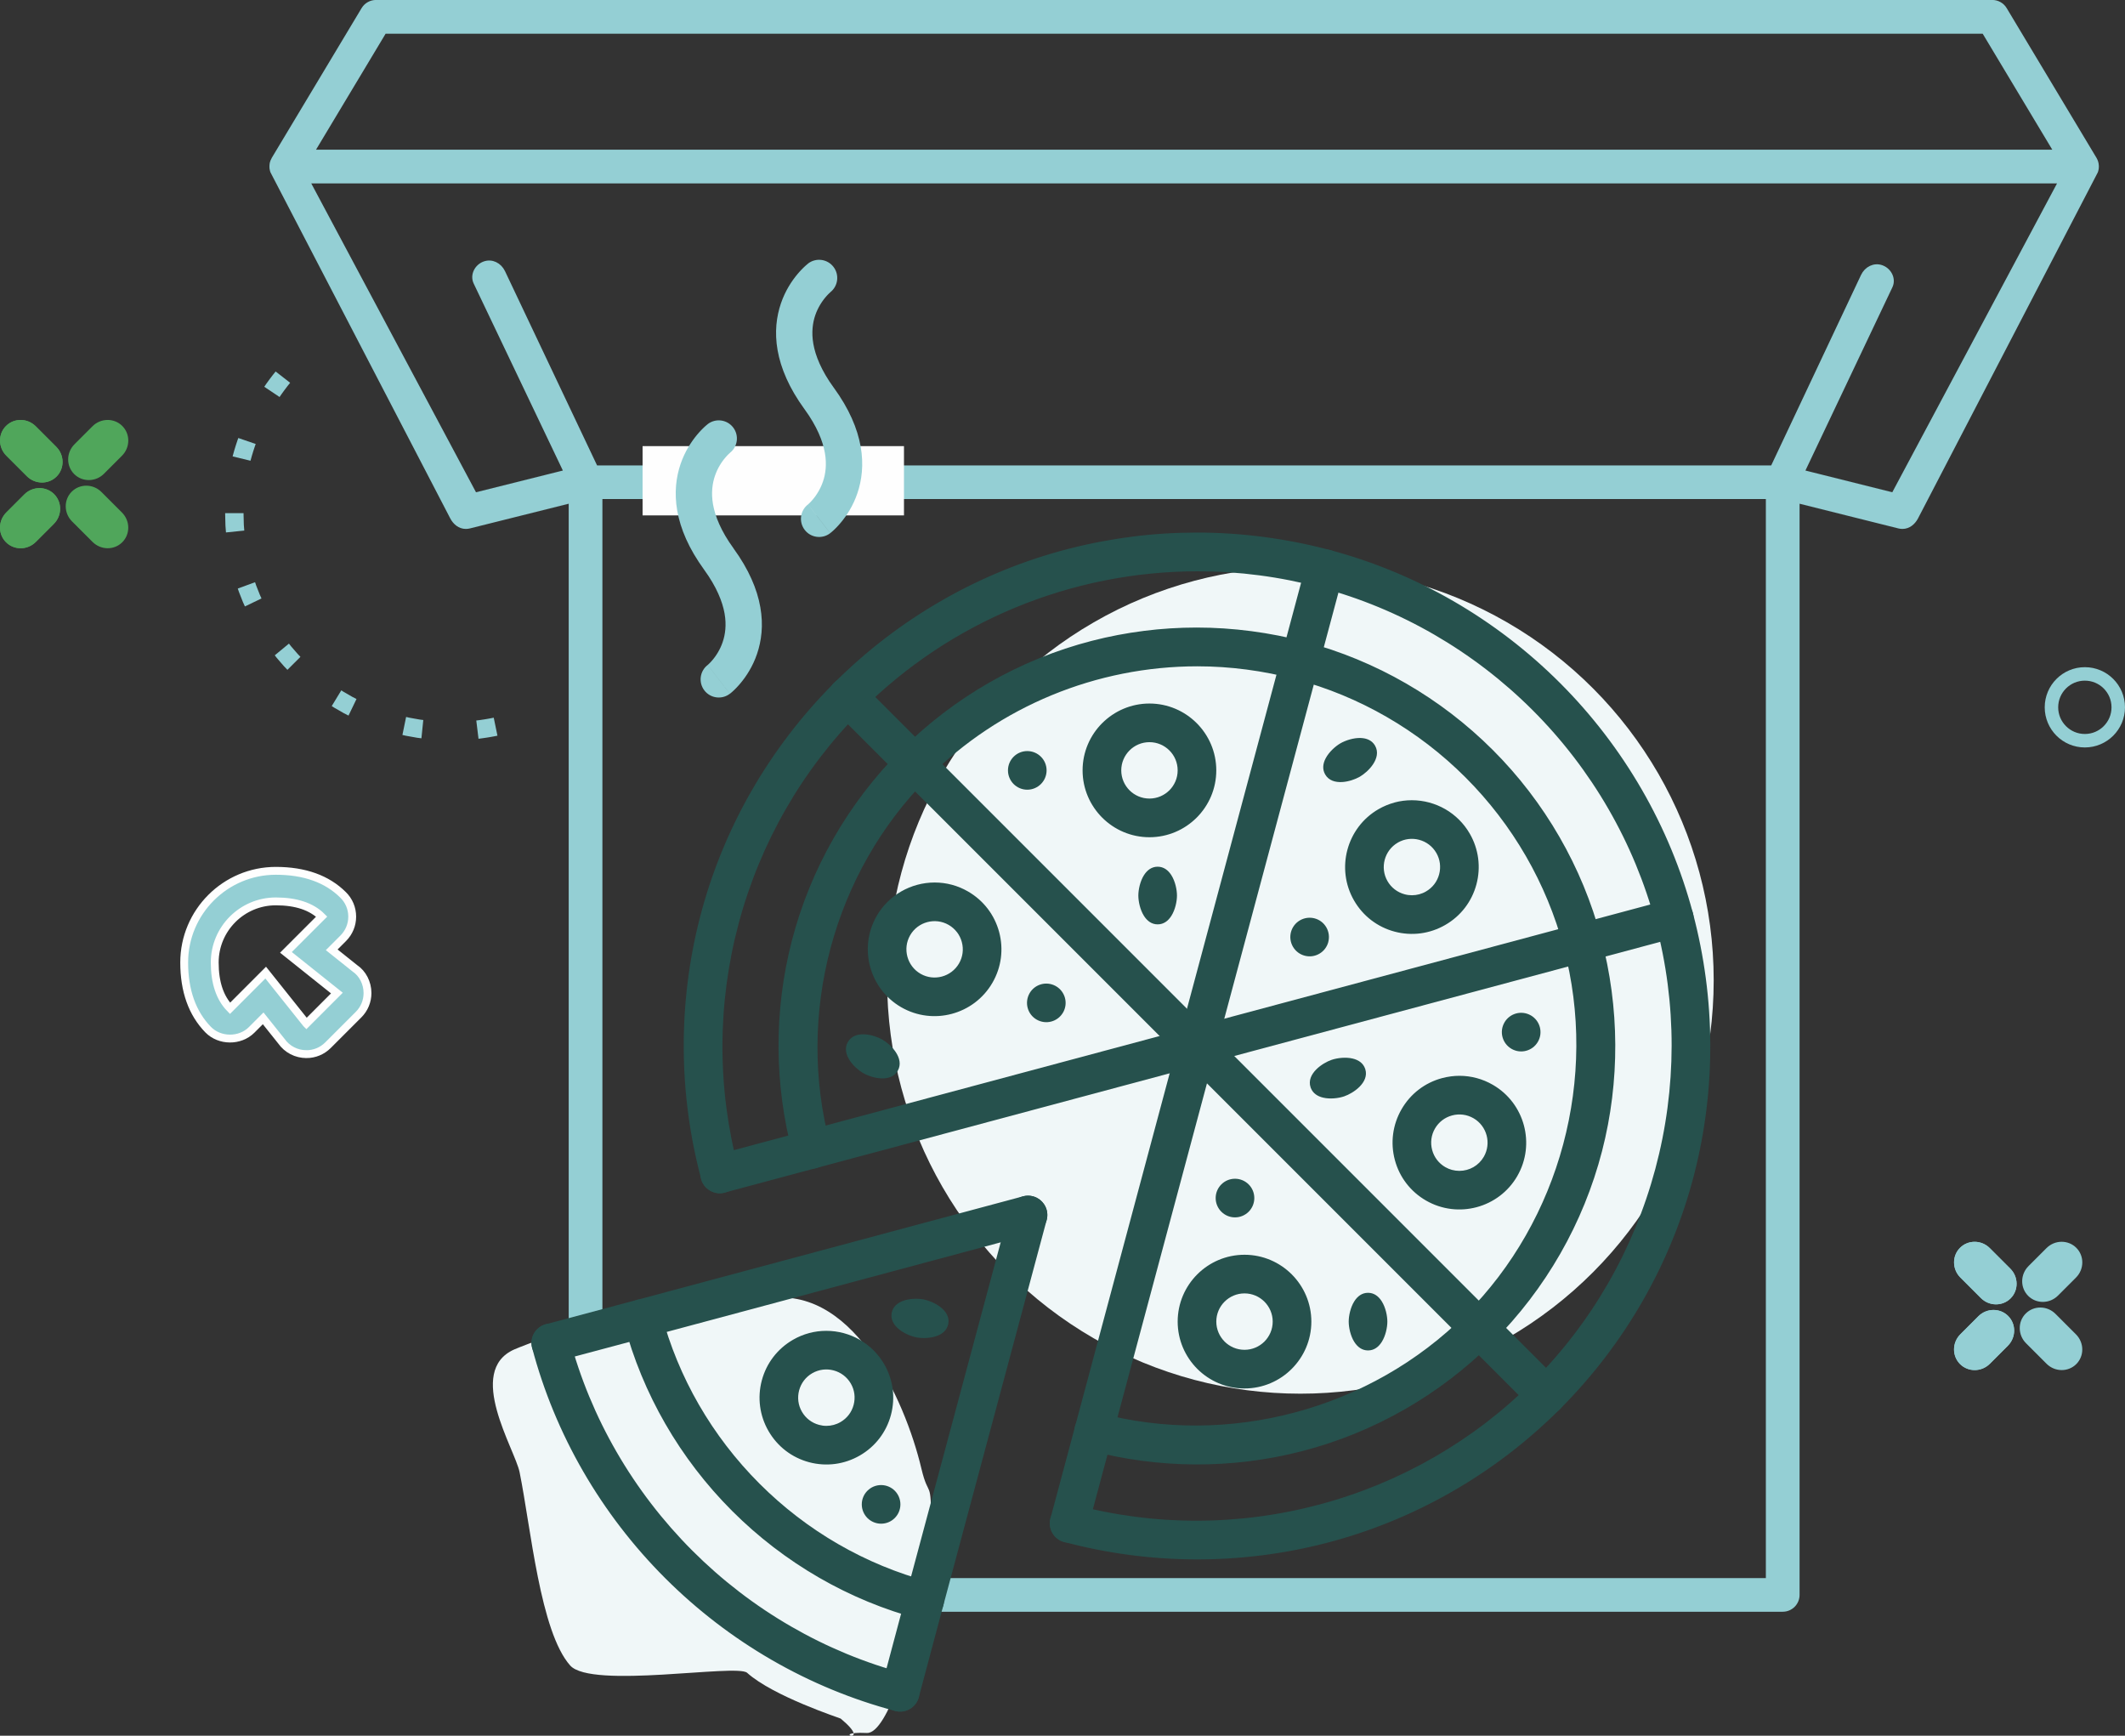 <?xml version="1.0" encoding="UTF-8"?>
<!DOCTYPE svg PUBLIC "-//W3C//DTD SVG 1.1//EN" "http://www.w3.org/Graphics/SVG/1.1/DTD/svg11.dtd">
<!-- Creator: CorelDRAW -->
<svg xmlns="http://www.w3.org/2000/svg" xml:space="preserve" width="61.997mm" height="50.632mm" version="1.1" style="shape-rendering:geometricPrecision; text-rendering:geometricPrecision; image-rendering:optimizeQuality; fill-rule:evenodd; clip-rule:evenodd"
viewBox="0 0 1173.98 958.76"
 xmlns:xlink="http://www.w3.org/1999/xlink"
 xmlns:xodm="http://www.corel.com/coreldraw/odm/2003">
 <rect x="0" y="0" width="1173.98" height="958.76" fill="#333333" stroke="none"/>
 <defs>
  <style type="text/css">
   <![CDATA[
    .str0 {stroke:#94CFD4;stroke-width:3.29;stroke-miterlimit:10}
    .str2 {stroke:#FEFEFE;stroke-width:4.34;stroke-miterlimit:10}
    .str1 {stroke:#94CFD4;stroke-width:7.44;stroke-linecap:round;stroke-linejoin:round;stroke-miterlimit:10}
    .fil6 {fill:none;fill-rule:nonzero}
    .fil7 {fill:#FEFEFE}
    .fil3 {fill:#26514D}
    .fil2 {fill:#94CFD4}
    .fil1 {fill:#F0F7F8}
    .fil4 {fill:#26514D;fill-rule:nonzero}
    .fil0 {fill:#50A65B;fill-rule:nonzero}
    .fil5 {fill:#94CFD4;fill-rule:nonzero}
   ]]>
  </style>
 </defs>
 <g id="Warstwa_x0020_1">
  <g id="_2061435063200">
   <g>
    <g>
     <g>
      <path class="fil0" d="M3.52 251.72c-4.59,-4.59 -4.68,-11.95 -0.19,-16.44 4.49,-4.49 11.85,-4.4 16.44,0.19l-16.25 16.25zm11.3 11.3l-11.3 -11.3 16.25 -16.25 11.3 11.3 -16.25 16.25zm16.25 -16.25c4.59,4.59 4.68,11.95 0.19,16.44 -4.49,4.49 -11.85,4.4 -16.44,-0.19l16.25 -16.25z"/>
     </g>
     <g>
      <path class="fil0" d="M57.44 261.68c-4.59,4.59 -11.96,4.66 -16.46,0.17 -4.5,-4.5 -4.42,-11.87 0.17,-16.46l16.29 16.29zm9.94 -9.94l-9.94 9.94 -16.29 -16.29 9.94 -9.94 16.29 16.29zm-16.29 -16.29c4.59,-4.59 11.96,-4.66 16.46,-0.17 4.5,4.5 4.42,11.87 -0.17,16.46l-16.29 -16.29z"/>
     </g>
    </g>
    <g>
     <g>
      <path class="fil0" d="M19.76 235.48l-16.25 16.25c-4.59,-4.59 -4.68,-11.95 -0.19,-16.44 4.49,-4.49 11.85,-4.4 16.44,0.19zm11.3 11.3l-16.25 16.25 -11.3 -11.3 16.25 -16.25 11.3 11.3zm-16.25 16.25l16.25 -16.25c4.59,4.59 4.68,11.95 0.19,16.44 -4.49,4.49 -11.85,4.4 -16.44,-0.19z"/>
     </g>
     <g>
      <path class="fil0" d="M29.72 289.39l-16.29 -16.29c4.59,-4.59 11.96,-4.66 16.46,-0.17 4.5,4.5 4.42,11.87 -0.17,16.46zm-9.94 9.94l-16.29 -16.29 9.94 -9.94 16.29 16.29 -9.94 9.94zm-16.29 -16.29l16.29 16.29c-4.59,4.59 -11.96,4.66 -16.46,0.17 -4.5,-4.5 -4.42,-11.87 0.17,-16.46z"/>
     </g>
    </g>
    <g>
     <g>
      <path class="fil0" d="M67.36 283.07c4.59,4.59 4.68,11.95 0.19,16.44 -4.49,4.49 -11.85,4.4 -16.44,-0.19l16.25 -16.25zm-11.3 -11.3l11.3 11.3 -16.25 16.25 -11.3 -11.3 16.25 -16.25zm-16.25 16.25c-4.59,-4.59 -4.68,-11.95 -0.19,-16.44 4.49,-4.49 11.85,-4.4 16.44,0.19l-16.25 16.25z"/>
     </g>
     <g>
      <path class="fil0" d="M13.44 273.11c4.59,-4.59 11.96,-4.66 16.46,-0.17 4.5,4.5 4.42,11.87 -0.17,16.46l-16.29 -16.29zm-9.94 9.94l9.94 -9.94 16.29 16.29 -9.94 9.94 -16.29 -16.29zm16.29 16.29c-4.59,4.59 -11.96,4.66 -16.46,0.17 -4.5,-4.5 -4.42,-11.87 0.17,-16.46l16.29 16.29z"/>
     </g>
    </g>
   </g>
   <circle class="fil1" cx="718.42" cy="541.49" r="228.33"/>
   <path class="fil2 str0" d="M328.81 258.69l-51.29 -108.19c-1.81,-3.83 -5.9,-5.97 -9.87,-4.48 -3.97,1.49 -6.3,6.04 -4.48,9.87l50.14 105.12 -51.18 12.8 -92.91 -174.15 969.95 0 -92.91 174.15 -51.18 -12.8 48.91 -103.04c1.82,-3.84 -0.53,-8.38 -4.49,-9.87 -3.96,-1.49 -8.07,0.66 -9.87,4.49l-50.06 106.12 -650.76 0zm-177.78 -169.55l-0.02 0.03c-0.11,0.28 -0.2,0.56 -0.27,0.84l-0 0 -0.08 0.36 -0.01 0.01 -0.02 0.12 -0.01 0.05 -0.03 0.17 -0 0.01 -0 0.02 -0.02 0.13 -0 0.04 -0.01 0.08 -0.01 0.1 -0 0.02 -0.01 0.12 -0.01 0.04 -0.01 0.09 -0.01 0.1 0 0.03 -0.01 0.12 -0 0.03 -0 0.09 -0 0.09 0 0.03 0 0.13 0 0.03 0 0.09 0 0.09 0 0.03 0 0.12 0 0.03 0.01 0.09 0.01 0.1 0 0.03 0.01 0.12 0 0.03 0.01 0.09 0.01 0.1 0.01 0.02 0.02 0.13 0 0.04 0.02 0.09 0.02 0.1 0.01 0.02 0.02 0.12 0.01 0.04 0.02 0.08 0.02 0.11 0 0.01 0.03 0.12 0.01 0.05 0.02 0.07 0.03 0.12 0 0.01 0.04 0.12 0.04 0.12 0.04 0.12 0 0.01 0.04 0.11 0.03 0.08 99.2 190.91c1.47,2.83 3.98,4.98 7.18,4.98 0.63,0 1.25,-0.08 1.86,-0.23l56.61 -14.15 0 604.83c0,4.23 3.43,7.66 7.67,7.66l661.38 0c4.24,0 7.67,-3.42 7.67,-7.66l0 -604.83 56.62 14.15c0.61,0.15 1.23,0.23 1.85,0.23 3.19,0 5.71,-2.15 7.18,-4.98l99.19 -190.87 0.02 -0.04 0.03 -0.08 0.04 -0.11 0 -0.01 0.04 -0.12 0.02 -0.06 0.02 -0.07 0.04 -0.12 0 -0 0.03 -0.12 0.02 -0.07 0.01 -0.05 0.03 -0.12 0 -0.01 0.03 -0.11 0.02 -0.08 0.01 -0.05 0.02 -0.12 0 -0.02 0.02 -0.1 0.02 -0.09 0 -0.04 0.02 -0.12 0 -0.03 0.01 -0.1 0.01 -0.09 0 -0.03 0.01 -0.12 0 -0.03 0.01 -0.1 0.01 -0.09 0 -0.03 0.01 -0.12 0 -0.03 0 -0.1 0 -0.09 0 -0.03 0 -0.13 0 -0.03 -0 -0.09 -0 -0.09 0 -0.03c-0.05,-1.25 -0.41,-2.48 -1.08,-3.6l-49.6 -82.67c-1.38,-2.32 -3.88,-3.71 -6.57,-3.71l-892.88 0c-2.69,0 -5.18,1.4 -6.57,3.71l-49.6 82.67c-0.21,0.36 -0.4,0.74 -0.55,1.12zm20.66 -4.83l40.41 -67.34 884.19 0 40.41 67.34 -965 0zm159.47 789.02l0 -599.32 646.05 0 0 599.32 -646.05 0z"/>
   <path class="fil1" d="M321.58 740.55c5.22,-10.9 79.32,-18.24 99.12,-22.64 49.56,-11.02 79.22,54.89 88.32,93.22 4.16,17.5 5.42,4.12 5.42,32.05 0,22.42 -11.22,24.52 -10.15,61.52 0.03,1.09 -13.43,53.04 -25.38,52.53 -22.44,-0.96 4.33,7.7 -14.47,-7.95 -0.29,-0.24 -37.27,-12.29 -51.69,-25.29 -5.63,-5.08 -86.07,9.11 -97.75,-4.03 -16.58,-18.66 -21.7,-75.99 -27.95,-106.79 -2.6,-12.78 -29.87,-55.68 -3.04,-67.75 4.64,-2.09 33.89,-12.8 34.43,-13.19l3.15 8.34z"/>
   <path class="fil3" d="M510.04 719.38c-5,-1 -14.51,-0.24 -15.76,6.04 -1.25,6.28 7.21,10.65 12.22,11.65 5,1 14.51,0.23 15.77,-6.05 1.26,-6.28 -7.23,-10.65 -12.23,-11.64z"/>
   <path class="fil4" d="M509.72 721c-2.65,-0.53 -6.67,-0.52 -9.81,0.67 -2.02,0.77 -3.63,2.07 -4.03,4.08 -0.4,2.01 0.59,3.83 2.15,5.33 2.42,2.31 6.12,3.86 8.77,4.39 2.65,0.53 6.67,0.52 9.8,-0.68 2.03,-0.78 3.64,-2.08 4.04,-4.08 0.48,-2.4 -1.02,-4.53 -3.15,-6.18 -2.37,-1.83 -5.47,-3.07 -7.78,-3.53zm-10.97 -2.4c3.74,-1.43 8.49,-1.45 11.61,-0.83 2.71,0.54 6.35,2 9.15,4.16 3.04,2.35 5.15,5.54 4.37,9.41l-0.02 0.08c-0.69,3.27 -3.09,5.3 -6.08,6.44 -3.74,1.43 -8.49,1.45 -11.61,0.83 -3.12,-0.62 -7.5,-2.47 -10.4,-5.23 -2.34,-2.23 -3.78,-5.05 -3.12,-8.35 0.66,-3.3 3.08,-5.35 6.09,-6.51z"/>
   <path class="fil3" d="M486.7 575.67c-4.41,-2.55 -13.67,-4.88 -16.87,0.67 -3.21,5.55 3.43,12.4 7.85,14.96 4.42,2.56 13.66,4.87 16.87,-0.68 3.2,-5.54 -3.44,-12.39 -7.85,-14.94z"/>
   <path class="fil4" d="M485.88 577.1c-2.03,-1.17 -5.18,-2.3 -8.18,-2.48 -2.69,-0.17 -5.23,0.44 -6.45,2.55 -1.23,2.12 -0.48,4.62 1.01,6.87 1.66,2.5 4.2,4.66 6.23,5.84 2.35,1.36 6.15,2.63 9.49,2.5 2.17,-0.09 4.11,-0.8 5.14,-2.58 1.22,-2.11 0.48,-4.61 -1.02,-6.86 -1.66,-2.5 -4.2,-4.66 -6.23,-5.83zm-7.97 -5.76c3.49,0.22 7.16,1.52 9.54,2.88l0.08 0.04c2.38,1.38 5.37,3.92 7.32,6.86 2.12,3.2 3.1,6.9 1.12,10.32 -1.69,2.92 -4.63,4.09 -7.85,4.22 -4,0.16 -8.51,-1.34 -11.26,-2.93 -2.4,-1.38 -5.38,-3.93 -7.33,-6.87 -2.11,-3.18 -3.08,-6.85 -1.15,-10.26l0.04 -0.08c1.98,-3.42 5.67,-4.43 9.5,-4.18z"/>
   <path class="fil3" d="M582.55 546.14c-4.31,-2.49 -9.83,-1.01 -12.32,3.3 -2.48,4.3 -1.02,9.83 3.29,12.32 4.31,2.49 9.84,1.02 12.33,-3.29 2.49,-4.31 1,-9.84 -3.31,-12.33z"/>
   <path class="fil4" d="M581.68 547.54c-1.75,-1 -3.74,-1.19 -5.55,-0.7 -1.82,0.49 -3.46,1.67 -4.47,3.42l-0.02 0.04c-1,1.76 -1.2,3.75 -0.72,5.57 0.49,1.82 1.67,3.47 3.42,4.47 1.76,1.01 3.78,1.22 5.61,0.73 1.79,-0.48 3.4,-1.63 4.43,-3.33l0.06 -0.1c1.01,-1.76 1.22,-3.77 0.73,-5.6 -0.45,-1.7 -1.51,-3.23 -3.07,-4.26l-0.41 -0.25zm1.72 -2.8c2.54,1.48 4.24,3.84 4.95,6.46 0.67,2.49 0.44,5.23 -0.84,7.68l-0.23 0.41c-1.47,2.54 -3.85,4.26 -6.48,4.96 -2.63,0.7 -5.54,0.4 -8.1,-1.07 -2.55,-1.47 -4.26,-3.84 -4.96,-6.47 -0.7,-2.63 -0.4,-5.54 1.07,-8.09l0.02 -0.05c1.48,-2.53 3.83,-4.22 6.45,-4.92 2.49,-0.67 5.23,-0.43 7.67,0.84 0.06,0 0.37,0.19 0.44,0.24z"/>
   <path class="fil3" d="M456.48 736.75c-6.18,0 -12.22,1.62 -17.57,4.72 -8.16,4.71 -14,12.31 -16.44,21.41 -2.43,9.09 -1.17,18.62 3.53,26.77 4.71,8.16 12.32,14 21.42,16.44 9.09,2.43 18.62,1.18 26.77,-3.53 8.16,-4.71 14,-12.31 16.44,-21.42 2.43,-9.09 1.17,-18.62 -3.53,-26.77 -6.33,-10.96 -18,-17.63 -30.61,-17.63zm0.09 52.49c-1.52,0 -3.03,-0.2 -4.49,-0.59 -4.44,-1.19 -8.15,-4.05 -10.45,-8.02 -2.3,-3.97 -2.91,-8.64 -1.73,-13.07 1.19,-4.44 4.04,-8.16 8.03,-10.46 8.21,-4.74 18.78,-1.91 23.53,6.3 2.29,3.97 2.91,8.64 1.72,13.07 -1.19,4.45 -4.04,8.16 -8.02,10.46 -2.62,1.51 -5.57,2.31 -8.59,2.31z"/>
   <path class="fil4" d="M456.47 738.39c-2.95,0 -5.86,0.39 -8.66,1.14 -2.82,0.76 -5.54,1.88 -8.08,3.35 -3.89,2.24 -7.23,5.18 -9.89,8.64 -2.65,3.45 -4.63,7.44 -5.79,11.78 -1.16,4.34 -1.44,8.78 -0.87,13.1 0.57,4.32 1.99,8.54 4.23,12.42 2.24,3.89 5.18,7.23 8.64,9.88 3.45,2.65 7.44,4.63 11.78,5.79 4.34,1.16 8.78,1.44 13.1,0.87 4.33,-0.57 8.55,-1.99 12.43,-4.23 3.89,-2.24 7.22,-5.18 9.88,-8.63 2.65,-3.45 4.63,-7.44 5.79,-11.78 1.16,-4.34 1.44,-8.78 0.87,-13.1 -0.57,-4.33 -1.99,-8.55 -4.24,-12.43 -3.01,-5.21 -7.29,-9.41 -12.31,-12.3 -5.04,-2.9 -10.84,-4.49 -16.88,-4.49zm-9.51 -2.04c3.09,-0.83 6.28,-1.25 9.51,-1.25 6.6,0 12.97,1.75 18.51,4.94 5.52,3.18 10.22,7.78 13.53,13.51 2.46,4.26 4.02,8.9 4.65,13.64 0.62,4.75 0.32,9.63 -0.95,14.37 -1.27,4.76 -3.44,9.13 -6.35,12.93 -2.91,3.79 -6.58,7.02 -10.85,9.48 -4.26,2.46 -8.89,4.02 -13.64,4.65 -4.76,0.62 -9.63,0.32 -14.38,-0.95 -4.75,-1.27 -9.13,-3.44 -12.92,-6.35 -3.79,-2.91 -7.02,-6.58 -9.49,-10.85 -2.46,-4.25 -4.02,-8.88 -4.65,-13.64 -0.63,-4.75 -0.32,-9.63 0.95,-14.37 1.27,-4.76 3.44,-9.13 6.35,-12.92 2.91,-3.79 6.58,-7.02 10.85,-9.49 2.81,-1.63 5.8,-2.87 8.88,-3.69zm9.61 54.53c-0.8,0 -1.63,-0.06 -2.48,-0.17 -0.84,-0.11 -1.66,-0.27 -2.44,-0.48 -2.42,-0.65 -4.66,-1.76 -6.6,-3.25 -1.94,-1.49 -3.59,-3.37 -4.85,-5.54 -1.26,-2.17 -2.05,-4.54 -2.38,-6.98 -0.32,-2.44 -0.16,-4.93 0.48,-7.35 0.65,-2.43 1.76,-4.66 3.25,-6.6 1.5,-1.94 3.36,-3.59 5.54,-4.84 4.5,-2.6 9.65,-3.13 14.31,-1.88 4.67,1.25 8.86,4.28 11.46,8.77 1.25,2.18 2.05,4.55 2.37,6.97 0.32,2.44 0.16,4.93 -0.48,7.34 -0.65,2.43 -1.76,4.67 -3.25,6.61 -1.48,1.94 -3.36,3.59 -5.54,4.85 -1.44,0.84 -2.97,1.47 -4.54,1.9 -1.58,0.42 -3.22,0.64 -4.86,0.64zm-2.06 -3.42c0.65,0.09 1.34,0.13 2.06,0.13 1.37,0 2.72,-0.18 4.01,-0.53 1.31,-0.35 2.57,-0.87 3.75,-1.56 1.8,-1.04 3.35,-2.4 4.58,-4 1.23,-1.6 2.14,-3.45 2.68,-5.47 0.54,-2.01 0.67,-4.07 0.41,-6.07 -0.26,-2.01 -0.92,-3.96 -1.96,-5.75 -2.15,-3.71 -5.61,-6.21 -9.47,-7.24 -3.86,-1.04 -8.11,-0.6 -11.82,1.54 -1.81,1.04 -3.35,2.4 -4.58,4 -1.22,1.6 -2.14,3.45 -2.68,5.46 -0.54,2.01 -0.67,4.07 -0.41,6.07 0.26,2 0.92,3.96 1.96,5.75 1.04,1.8 2.4,3.35 4,4.57 1.6,1.23 3.44,2.14 5.45,2.68 0.68,0.18 1.36,0.32 2.01,0.41z"/>
   <path class="fil3" d="M516.38 489.11c-12.61,0 -24.29,6.67 -30.61,17.63 -9.71,16.82 -3.91,38.48 12.91,48.19 16.82,9.71 38.48,3.91 48.19,-12.91 4.7,-8.15 5.96,-17.68 3.53,-26.77 -2.44,-9.1 -8.28,-16.71 -16.44,-21.41 -5.36,-3.1 -11.38,-4.72 -17.57,-4.72zm8.54 20.35c3.99,2.3 6.83,6.02 8.03,10.46 1.19,4.43 0.57,9.09 -1.72,13.06 -4.74,8.21 -15.31,11.05 -23.52,6.3 -8.21,-4.74 -11.04,-15.31 -6.3,-23.52 4.74,-8.21 15.31,-11.04 23.52,-6.3z"/>
   <path class="fil4" d="M516.37 490.76c-6.03,0 -11.83,1.59 -16.88,4.5 -5.02,2.89 -9.3,7.09 -12.31,12.3 -4.63,8.02 -5.56,17.19 -3.33,25.51 2.23,8.32 7.63,15.8 15.64,20.43 8.02,4.63 17.19,5.56 25.51,3.33 8.32,-2.23 15.8,-7.62 20.43,-15.63l0.01 -0.02c2.24,-3.89 3.66,-8.1 4.23,-12.42 0.57,-4.32 0.29,-8.76 -0.87,-13.1 -1.16,-4.34 -3.14,-8.33 -5.79,-11.78 -2.65,-3.46 -6,-6.39 -9.88,-8.64 -2.55,-1.47 -5.27,-2.59 -8.09,-3.35 -2.8,-0.75 -5.71,-1.14 -8.67,-1.14zm-18.51 1.65c5.54,-3.19 11.91,-4.95 18.51,-4.95 3.23,0 6.43,0.42 9.52,1.25 3.08,0.83 6.06,2.06 8.88,3.69 4.27,2.47 7.95,5.69 10.86,9.49 2.91,3.79 5.08,8.17 6.36,12.92 1.27,4.74 1.58,9.62 0.95,14.37 -0.62,4.75 -2.19,9.38 -4.65,13.64 -5.09,8.81 -13.29,14.73 -22.42,17.18 -9.13,2.45 -19.2,1.42 -28,-3.66 -8.81,-5.09 -14.73,-13.3 -17.18,-22.43 -2.44,-9.11 -1.42,-19.15 3.63,-27.94l0.03 -0.07c3.3,-5.71 8,-10.32 13.53,-13.5zm27.88 15.63c2.18,1.26 4.06,2.91 5.54,4.85 1.49,1.94 2.6,4.18 3.25,6.61 0.65,2.42 0.8,4.91 0.48,7.34 -0.32,2.43 -1.12,4.8 -2.37,6.97 -2.6,4.5 -6.79,7.53 -11.46,8.77 -4.66,1.25 -9.81,0.72 -14.31,-1.87l-0.2 -0.12c-4.39,-2.61 -7.35,-6.75 -8.58,-11.34 -1.25,-4.66 -0.73,-9.81 1.87,-14.31l0.11 -0.2c2.62,-4.39 6.75,-7.35 11.34,-8.58 4.66,-1.25 9.81,-0.72 14.31,1.87zm2.93 6.84c-1.23,-1.6 -2.77,-2.96 -4.57,-4 -3.71,-2.14 -7.96,-2.57 -11.81,-1.54 -3.86,1.03 -7.32,3.53 -9.46,7.24l-0.03 0.05c-2.12,3.7 -2.54,7.93 -1.51,11.77 1.04,3.86 3.53,7.32 7.24,9.46l0.12 0.07c3.68,2.09 7.88,2.5 11.7,1.48 3.86,-1.03 7.32,-3.54 9.47,-7.24 1.04,-1.8 1.7,-3.75 1.96,-5.75 0.26,-2 0.13,-4.06 -0.41,-6.07 -0.54,-2.01 -1.46,-3.87 -2.68,-5.47z"/>
   <path class="fil3" d="M648.59 494.66c0,-5.1 -2.62,-14.28 -9.03,-14.28 -6.41,0 -9.03,9.17 -9.03,14.28 0,5.1 2.62,14.27 9.03,14.27 6.41,0 9.03,-9.17 9.03,-14.27z"/>
   <path class="fil4" d="M646.94 494.66c0,-2.71 -0.79,-6.65 -2.58,-9.48 -1.16,-1.83 -2.75,-3.15 -4.8,-3.15 -2.05,0 -3.64,1.32 -4.8,3.15 -1.79,2.83 -2.58,6.77 -2.58,9.48 0,2.71 0.79,6.65 2.58,9.47 1.16,1.83 2.75,3.15 4.8,3.15 2.05,0 3.64,-1.32 4.8,-3.15 1.79,-2.83 2.58,-6.76 2.58,-9.47zm0.2 -11.23c2.14,3.39 3.09,8.05 3.09,11.23 0,3.18 -0.95,7.83 -3.09,11.22 -1.73,2.73 -4.2,4.7 -7.58,4.7 -3.37,0 -5.85,-1.97 -7.58,-4.7 -2.14,-3.39 -3.09,-8.04 -3.09,-11.22 0,-3.18 0.95,-7.84 3.09,-11.23 1.73,-2.73 4.21,-4.7 7.58,-4.7 3.37,0 5.85,1.97 7.58,4.7z"/>
   <path class="fil3" d="M576.56 425.52c0,-4.99 -4.04,-9.03 -9.03,-9.03 -4.99,0 -9.02,4.04 -9.02,9.03 0,4.98 4.04,9.03 9.02,9.03 4.98,0 9.03,-4.04 9.03,-9.03z"/>
   <path class="fil4" d="M574.91 425.52c0,-2.04 -0.83,-3.88 -2.16,-5.22 -1.33,-1.34 -3.18,-2.16 -5.22,-2.16 -2.04,0 -3.89,0.83 -5.22,2.16 -1.33,1.33 -2.16,3.18 -2.16,5.22 0,2.04 0.83,3.89 2.16,5.22 1.33,1.33 3.18,2.16 5.22,2.16 2.04,0 3.89,-0.83 5.21,-2.16 1.33,-1.34 2.16,-3.19 2.16,-5.22zm0.16 -7.54c1.94,1.93 3.13,4.6 3.13,7.54 0,2.94 -1.2,5.62 -3.13,7.55 -1.94,1.93 -4.61,3.13 -7.54,3.13 -2.95,0 -5.62,-1.2 -7.54,-3.12 -1.93,-1.94 -3.13,-4.61 -3.13,-7.55 0,-2.94 1.19,-5.61 3.12,-7.54 1.93,-1.94 4.6,-3.13 7.55,-3.13 2.94,0 5.61,1.19 7.54,3.13z"/>
   <path class="fil3" d="M635.03 390.25c-19.45,0 -35.27,15.82 -35.27,35.28 0,19.45 15.82,35.27 35.27,35.27 19.45,0 35.27,-15.82 35.27,-35.27 0,-19.45 -15.82,-35.28 -35.27,-35.28zm17.23 35.28c0,9.5 -7.72,17.22 -17.23,17.22 -9.5,0 -17.22,-7.72 -17.22,-17.22 0,-9.5 7.72,-17.22 17.22,-17.22 9.5,0 17.23,7.72 17.23,17.22z"/>
   <path class="fil4" d="M635.03 391.89c-9.27,0 -17.68,3.77 -23.77,9.86 -6.09,6.09 -9.86,14.5 -9.86,23.77 0,9.27 3.77,17.68 9.86,23.77 6.09,6.09 14.5,9.86 23.77,9.86 9.27,0 17.68,-3.77 23.77,-9.86 6.09,-6.09 9.86,-14.5 9.86,-23.77 0,-9.27 -3.77,-17.68 -9.86,-23.77 -6.08,-6.09 -14.49,-9.86 -23.77,-9.86zm-26.1 7.54c6.7,-6.69 15.93,-10.83 26.1,-10.83 10.17,0 19.41,4.14 26.09,10.83 6.69,6.68 10.83,15.92 10.83,26.09 0,10.18 -4.14,19.41 -10.83,26.1 -6.68,6.68 -15.92,10.83 -26.1,10.83 -10.18,0 -19.41,-4.14 -26.1,-10.83 -6.68,-6.69 -10.83,-15.92 -10.83,-26.1 0,-10.17 4.14,-19.4 10.83,-26.09zm44.97 26.09c0,5.2 -2.12,9.92 -5.54,13.34 -3.42,3.41 -8.13,5.53 -13.34,5.53 -5.2,0 -9.92,-2.12 -13.34,-5.53 -3.41,-3.42 -5.53,-8.14 -5.53,-13.34 0,-5.21 2.12,-9.93 5.53,-13.34 3.42,-3.42 8.14,-5.53 13.34,-5.53 5.21,0 9.93,2.12 13.34,5.53 3.42,3.42 5.53,8.14 5.53,13.34zm-7.85 11.01c2.82,-2.82 4.56,-6.71 4.56,-11.01 0,-4.3 -1.74,-8.2 -4.56,-11.01 -2.83,-2.82 -6.72,-4.57 -11.02,-4.57 -4.3,0 -8.2,1.74 -11.01,4.56 -2.82,2.83 -4.57,6.72 -4.57,11.02 0,4.3 1.75,8.19 4.56,11.01 2.82,2.82 6.72,4.56 11.01,4.56 4.3,0 8.2,-1.75 11.02,-4.56z"/>
   <path class="fil3" d="M750.4 427.62c4.41,-2.55 11.05,-9.4 7.85,-14.94 -3.21,-5.55 -12.45,-3.23 -16.87,-0.68 -4.42,2.55 -11.05,9.4 -7.85,14.96 3.2,5.54 12.46,3.21 16.87,0.67z"/>
   <path class="fil4" d="M749.48 426.25l0.1 -0.06c2.03,-1.17 4.57,-3.33 6.23,-5.83 1.47,-2.21 2.21,-4.67 1.07,-6.76l-0.05 -0.09c-1.03,-1.78 -2.97,-2.5 -5.14,-2.58 -3.34,-0.13 -7.15,1.14 -9.49,2.5 -2.34,1.35 -5.36,4.01 -6.91,6.97 -1.01,1.93 -1.36,3.97 -0.34,5.75 1.22,2.11 3.76,2.72 6.45,2.54 2.96,-0.19 6.06,-1.28 8.09,-2.43zm1.83 2.73l-0.14 0.08c-2.39,1.37 -6.07,2.68 -9.57,2.9 -3.83,0.24 -7.52,-0.76 -9.49,-4.18l-0.04 -0.08c-1.64,-2.9 -1.18,-6.01 0.31,-8.84 1.86,-3.55 5.42,-6.7 8.17,-8.29 2.76,-1.59 7.26,-3.1 11.26,-2.93 3.19,0.13 6.1,1.27 7.8,4.13l0.05 0.09c1.98,3.43 1,7.13 -1.12,10.32 -1.93,2.91 -4.87,5.42 -7.23,6.81z"/>
   <path class="fil3" d="M728.05 525.4c4.31,-2.49 5.79,-8.02 3.3,-12.33 -2.49,-4.31 -8.01,-5.78 -12.32,-3.29 -4.31,2.48 -5.79,8.01 -3.31,12.32 2.49,4.31 8.02,5.8 12.33,3.31z"/>
   <path class="fil4" d="M727.22 523.98c1.76,-1.02 2.94,-2.66 3.43,-4.49 0.49,-1.83 0.28,-3.84 -0.73,-5.6 -1.01,-1.76 -2.65,-2.94 -4.48,-3.43 -1.83,-0.49 -3.84,-0.28 -5.6,0.73 -1.76,1.02 -2.94,2.66 -3.43,4.48 -0.49,1.83 -0.29,3.84 0.73,5.59 1.02,1.76 2.66,2.95 4.49,3.44 1.83,0.49 3.84,0.29 5.6,-0.73zm6.61 -3.64c-0.7,2.64 -2.41,5.01 -4.97,6.48 -2.55,1.47 -5.46,1.77 -8.09,1.06 -2.64,-0.71 -5.01,-2.42 -6.48,-4.97l-0.04 -0.07c-1.44,-2.53 -1.73,-5.41 -1.03,-8.02 0.7,-2.63 2.42,-5 4.96,-6.47l0.07 -0.04c2.53,-1.44 5.42,-1.73 8.03,-1.04 2.63,0.7 5,2.41 6.47,4.96 1.47,2.55 1.77,5.46 1.07,8.1z"/>
   <path class="fil3" d="M779.95 443.65c-6.19,0 -12.22,1.62 -17.57,4.72 -16.82,9.71 -22.62,31.37 -12.91,48.19 4.71,8.16 12.31,14 21.41,16.44 9.09,2.43 18.63,1.17 26.77,-3.53 8.16,-4.71 13.99,-12.31 16.43,-21.42 2.43,-9.08 1.19,-18.63 -3.51,-26.77 -6.33,-10.96 -18,-17.63 -30.62,-17.63zm0.09 52.49c-1.52,0 -3.03,-0.2 -4.49,-0.59 -4.44,-1.19 -8.15,-4.04 -10.45,-8.03 -4.74,-8.21 -1.91,-18.78 6.3,-23.52 8.21,-4.75 18.79,-1.92 23.52,6.3 2.3,3.98 2.91,8.64 1.72,13.07 -1.19,4.43 -4.05,8.16 -8.02,10.45 -2.62,1.51 -5.56,2.31 -8.59,2.31z"/>
   <path class="fil4" d="M779.95 445.3c-2.95,0 -5.86,0.39 -8.67,1.14 -2.82,0.76 -5.54,1.88 -8.08,3.35 -8.02,4.63 -13.4,12.11 -15.64,20.43 -2.23,8.33 -1.3,17.5 3.33,25.52 2.24,3.89 5.18,7.22 8.63,9.88 3.45,2.65 7.44,4.63 11.78,5.79 4.34,1.16 8.78,1.44 13.1,0.87 4.33,-0.57 8.55,-1.99 12.43,-4.23 3.88,-2.24 7.22,-5.18 9.87,-8.63 2.65,-3.45 4.62,-7.44 5.78,-11.79 1.16,-4.34 1.45,-8.79 0.88,-13.11 -0.57,-4.32 -1.98,-8.53 -4.23,-12.41 -3.01,-5.22 -7.3,-9.42 -12.31,-12.31 -5.04,-2.9 -10.84,-4.5 -16.88,-4.5zm-9.52 -2.04c3.09,-0.83 6.29,-1.25 9.52,-1.25 6.6,0 12.96,1.75 18.51,4.94 5.52,3.18 10.22,7.79 13.52,13.51 2.46,4.25 4.01,8.88 4.64,13.63 0.62,4.76 0.32,9.64 -0.95,14.39 -1.27,4.76 -3.44,9.13 -6.35,12.93 -2.91,3.79 -6.57,7.02 -10.85,9.48 -4.26,2.46 -8.89,4.02 -13.64,4.65 -4.76,0.62 -9.63,0.32 -14.37,-0.95 -4.76,-1.27 -9.13,-3.44 -12.93,-6.35 -3.79,-2.91 -7.02,-6.58 -9.48,-10.86 -5.08,-8.81 -6.11,-18.87 -3.66,-28 2.45,-9.13 8.37,-17.34 17.17,-22.42 2.81,-1.62 5.8,-2.86 8.88,-3.68zm9.61 54.53c-0.8,0 -1.63,-0.06 -2.48,-0.17 -0.84,-0.11 -1.66,-0.27 -2.44,-0.48 -2.41,-0.65 -4.65,-1.76 -6.6,-3.26 -1.94,-1.48 -3.59,-3.36 -4.85,-5.54 -2.59,-4.5 -3.12,-9.64 -1.87,-14.3 1.25,-4.65 4.26,-8.83 8.73,-11.43l0.06 -0.03c4.5,-2.59 9.64,-3.12 14.29,-1.87 4.64,1.24 8.82,4.25 11.42,8.71l0.03 0.06c1.25,2.18 2.05,4.54 2.37,6.97 0.32,2.44 0.16,4.93 -0.48,7.35 -0.65,2.42 -1.76,4.66 -3.25,6.6 -1.49,1.94 -3.37,3.6 -5.54,4.85 -1.44,0.83 -2.97,1.47 -4.54,1.89 -1.58,0.43 -3.22,0.64 -4.87,0.64zm-2.05 -3.42c0.65,0.08 1.34,0.13 2.05,0.13 1.37,0 2.72,-0.18 4.02,-0.53 1.3,-0.35 2.57,-0.87 3.74,-1.56 1.8,-1.04 3.35,-2.4 4.58,-4 1.23,-1.6 2.14,-3.45 2.68,-5.46 0.54,-2.01 0.67,-4.08 0.41,-6.07 -0.26,-1.99 -0.91,-3.93 -1.93,-5.71l-0.04 -0.06c-2.14,-3.71 -5.6,-6.2 -9.45,-7.23 -3.84,-1.03 -8.06,-0.61 -11.76,1.51l-0.05 0.04c-3.71,2.14 -6.21,5.61 -7.24,9.46 -1.03,3.86 -0.6,8.11 1.54,11.82 1.03,1.79 2.4,3.34 4,4.57 1.59,1.23 3.44,2.14 5.46,2.69 0.68,0.18 1.36,0.32 2.01,0.4z"/>
   <path class="fil3" d="M736.22 586.97c-4.82,1.65 -12.67,7.1 -10.59,13.15 2.07,6.06 11.6,5.57 16.42,3.93 4.82,-1.65 12.67,-7.1 10.59,-13.15 -2.07,-6.06 -11.6,-5.57 -16.42,-3.93z"/>
   <path class="fil4" d="M735.69 585.41c3.01,-1.03 7.72,-1.63 11.62,-0.7 3.14,0.75 5.8,2.46 6.89,5.65l0.09 0.28c1.1,3.63 -0.55,6.97 -3.19,9.63 -2.49,2.51 -5.91,4.43 -8.52,5.32 -3.01,1.03 -7.72,1.63 -11.62,0.7 -3.01,-0.72 -5.58,-2.32 -6.75,-5.26l-0.15 -0.39c-1.28,-3.74 0.4,-7.18 3.11,-9.91 2.49,-2.51 5.91,-4.43 8.52,-5.32zm1.06 3.11c-2.22,0.76 -5.13,2.39 -7.24,4.53 -1.88,1.9 -3.09,4.18 -2.34,6.47l0.02 0.07c0.66,1.94 2.43,3.01 4.54,3.52 3.26,0.78 7.24,0.25 9.8,-0.62 2.22,-0.76 5.13,-2.39 7.25,-4.53 1.9,-1.92 3.11,-4.23 2.32,-6.54l-0.02 -0.05c-0.67,-1.91 -2.43,-2.97 -4.52,-3.47 -3.26,-0.78 -7.24,-0.26 -9.81,0.62z"/>
   <path class="fil3" d="M835.87 577.91c4.31,2.49 9.84,1 12.33,-3.31 2.49,-4.3 1,-9.83 -3.3,-12.32 -4.31,-2.49 -9.84,-1.01 -12.33,3.3 -2.49,4.31 -1.01,9.84 3.31,12.33z"/>
   <path class="fil4" d="M836.7 576.49c1.76,1.01 3.78,1.22 5.6,0.73 1.83,-0.49 3.47,-1.68 4.48,-3.43 1.01,-1.76 1.22,-3.77 0.73,-5.6 -0.49,-1.82 -1.68,-3.47 -3.43,-4.48l-0.09 -0.05c-1.74,-0.97 -3.72,-1.16 -5.51,-0.68 -1.82,0.49 -3.47,1.67 -4.48,3.43l-0.05 0.09c-0.98,1.74 -1.16,3.72 -0.68,5.51 0.49,1.83 1.68,3.47 3.44,4.49zm6.45 3.91c-2.63,0.71 -5.54,0.41 -8.09,-1.06 -2.56,-1.48 -4.27,-3.85 -4.98,-6.48 -0.71,-2.63 -0.41,-5.54 1.07,-8.09l0.05 -0.1c1.48,-2.5 3.83,-4.18 6.43,-4.88 2.63,-0.7 5.54,-0.4 8.09,1.07l0.1 0.05c2.5,1.48 4.18,3.82 4.88,6.43 0.71,2.63 0.41,5.54 -1.06,8.09 -1.47,2.55 -3.84,4.27 -6.48,4.97z"/>
   <path class="fil3" d="M806.31 595.87c-3.1,0 -6.19,0.41 -9.19,1.21 -9.1,2.44 -16.71,8.28 -21.41,16.44 -4.7,8.15 -5.97,17.69 -3.53,26.78 2.44,9.1 8.28,16.7 16.44,21.41 16.82,9.71 38.48,3.91 48.19,-12.91 9.71,-16.82 3.91,-38.48 -12.91,-48.18 -5.37,-3.1 -11.39,-4.74 -17.59,-4.74zm-0.08 52.52c-3.02,0 -5.97,-0.8 -8.59,-2.31 -3.98,-2.3 -6.83,-6.01 -8.02,-10.45 -1.19,-4.43 -0.57,-9.1 1.72,-13.07 2.3,-3.98 6.01,-6.84 10.45,-8.02 4.43,-1.19 9.09,-0.58 13.07,1.72 8.22,4.74 11.05,15.32 6.3,23.53 -3.09,5.34 -8.79,8.61 -14.94,8.61z"/>
   <path class="fil4" d="M806.31 597.52c-1.51,0 -2.98,0.1 -4.41,0.28 -1.45,0.19 -2.9,0.48 -4.35,0.87 -4.34,1.16 -8.33,3.14 -11.78,5.79 -3.46,2.65 -6.4,6 -8.64,9.88 -2.24,3.89 -3.67,8.11 -4.24,12.44 -0.57,4.32 -0.29,8.76 0.87,13.1 1.16,4.34 3.13,8.32 5.79,11.78 2.65,3.45 5.99,6.39 9.89,8.64 8.01,4.62 17.19,5.55 25.52,3.32 8.32,-2.23 15.81,-7.62 20.43,-15.63l0.02 -0.04c4.61,-8 5.53,-17.16 3.3,-25.47 -2.23,-8.32 -7.62,-15.79 -15.62,-20.42l-0.02 -0.01c-2.56,-1.48 -5.28,-2.61 -8.1,-3.37 -2.8,-0.75 -5.71,-1.14 -8.66,-1.14zm-4.84 -2.97c1.63,-0.21 3.25,-0.32 4.84,-0.32 3.23,0 6.42,0.43 9.51,1.26 3.09,0.83 6.08,2.08 8.9,3.71l0.02 0.01c8.79,5.08 14.71,13.28 17.16,22.41 2.44,9.12 1.42,19.18 -3.65,27.98l-0.02 0.04c-5.09,8.79 -13.29,14.71 -22.41,17.15 -9.13,2.45 -19.2,1.42 -28.01,-3.66 -4.27,-2.46 -7.94,-5.69 -10.86,-9.49 -2.91,-3.79 -5.08,-8.16 -6.35,-12.92 -1.27,-4.75 -1.58,-9.62 -0.95,-14.37 0.63,-4.75 2.19,-9.38 4.65,-13.64 2.47,-4.28 5.69,-7.95 9.49,-10.86 3.79,-2.92 8.17,-5.08 12.92,-6.35 1.56,-0.41 3.15,-0.73 4.77,-0.94zm4.76 55.48c-1.65,0 -3.28,-0.22 -4.86,-0.64 -1.57,-0.42 -3.1,-1.06 -4.54,-1.89 -2.18,-1.26 -4.06,-2.91 -5.55,-4.85 -1.49,-1.94 -2.6,-4.18 -3.25,-6.6 -0.65,-2.42 -0.8,-4.91 -0.48,-7.34 0.32,-2.43 1.12,-4.8 2.37,-6.98 1.26,-2.18 2.92,-4.06 4.85,-5.54 1.94,-1.49 4.17,-2.6 6.6,-3.25 2.42,-0.65 4.91,-0.8 7.34,-0.48 2.43,0.32 4.79,1.12 6.97,2.37 4.51,2.6 7.54,6.8 8.79,11.46 1.25,4.66 0.72,9.8 -1.87,14.3 -1.69,2.93 -4.1,5.29 -6.92,6.92 -2.83,1.63 -6.08,2.53 -9.45,2.53zm-4.01 -3.82c1.3,0.35 2.64,0.53 4.01,0.53 2.8,0 5.48,-0.74 7.81,-2.08 2.33,-1.34 4.31,-3.29 5.71,-5.71l0.01 -0.02c2.13,-3.71 2.56,-7.95 1.53,-11.8 -1.03,-3.85 -3.53,-7.32 -7.24,-9.46l-0.02 -0.01c-1.8,-1.03 -3.74,-1.69 -5.74,-1.95 -2,-0.26 -4.06,-0.13 -6.07,0.41 -2.01,0.54 -3.86,1.45 -5.46,2.68 -1.6,1.23 -2.97,2.78 -4,4.57 -1.04,1.8 -1.7,3.76 -1.96,5.76 -0.26,2 -0.13,4.06 0.41,6.07 0.54,2.01 1.45,3.86 2.68,5.46 1.23,1.6 2.77,2.96 4.57,4 1.17,0.68 2.44,1.2 3.75,1.56z"/>
   <path class="fil3" d="M746.76 730.01c0,5.1 2.62,14.28 9.03,14.28 6.41,0 9.03,-9.17 9.03,-14.28 0,-5.1 -2.62,-14.27 -9.03,-14.27 -6.41,0 -9.03,9.17 -9.03,14.27z"/>
   <path class="fil4" d="M748.4 730.01c0,2.71 0.79,6.65 2.58,9.47 1.16,1.83 2.75,3.15 4.8,3.15 2.05,0 3.64,-1.32 4.8,-3.15 1.79,-2.83 2.58,-6.77 2.58,-9.47 0,-2.71 -0.79,-6.65 -2.58,-9.47 -1.16,-1.83 -2.75,-3.15 -4.8,-3.15 -2.05,0 -3.64,1.32 -4.8,3.15 -1.79,2.83 -2.58,6.77 -2.58,9.47zm-0.2 11.22c-2.14,-3.39 -3.09,-8.05 -3.09,-11.22 0,-3.18 0.95,-7.83 3.09,-11.22 1.73,-2.73 4.21,-4.7 7.58,-4.7 3.37,0 5.85,1.97 7.58,4.7 2.14,3.39 3.1,8.04 3.1,11.22 0,3.18 -0.95,7.83 -3.09,11.22 -1.73,2.73 -4.21,4.7 -7.58,4.7 -3.37,0 -5.85,-1.97 -7.58,-4.7z"/>
   <path class="fil3" d="M477.75 830.96c0,4.99 4.04,9.02 9.03,9.02 4.99,0 9.02,-4.04 9.02,-9.02 0,-4.99 -4.04,-9.03 -9.02,-9.03 -4.99,0 -9.03,4.04 -9.03,9.03z"/>
   <path class="fil4" d="M479.4 830.96c0,2.04 0.83,3.89 2.16,5.22 1.33,1.33 3.18,2.16 5.22,2.16 2.05,0 3.89,-0.82 5.22,-2.15 1.33,-1.34 2.16,-3.18 2.16,-5.22 0,-2.04 -0.83,-3.89 -2.16,-5.22 -1.33,-1.33 -3.18,-2.15 -5.22,-2.15 -2.04,0 -3.88,0.83 -5.22,2.16 -1.33,1.33 -2.16,3.18 -2.16,5.22zm-0.17 7.55c-1.93,-1.93 -3.13,-4.6 -3.13,-7.55 0,-2.94 1.19,-5.61 3.13,-7.54 1.93,-1.94 4.6,-3.13 7.54,-3.13 2.95,0 5.62,1.2 7.55,3.12 1.93,1.94 3.12,4.61 3.12,7.55 0,2.94 -1.19,5.61 -3.12,7.54 -1.94,1.94 -4.6,3.13 -7.55,3.13 -2.94,0 -5.61,-1.2 -7.55,-3.12z"/>
   <path class="fil3" d="M673.26 661.76c0,4.99 4.04,9.03 9.02,9.03 4.99,0 9.03,-4.04 9.03,-9.03 0,-4.99 -4.04,-9.03 -9.03,-9.03 -4.98,0 -9.02,4.04 -9.02,9.03z"/>
   <path class="fil4" d="M674.91 661.76c0,2.04 0.82,3.89 2.15,5.22 1.34,1.33 3.19,2.16 5.22,2.16 2.04,0 3.89,-0.83 5.23,-2.16 1.33,-1.34 2.16,-3.18 2.16,-5.22 0,-2.04 -0.83,-3.88 -2.16,-5.22 -1.33,-1.33 -3.18,-2.16 -5.22,-2.16 -2.04,0 -3.88,0.83 -5.22,2.16 -1.33,1.33 -2.16,3.18 -2.16,5.22zm-0.17 7.54c-1.93,-1.93 -3.13,-4.6 -3.13,-7.54 0,-2.94 1.2,-5.61 3.13,-7.54 1.93,-1.94 4.6,-3.13 7.55,-3.13 2.94,0 5.61,1.2 7.54,3.12 1.94,1.93 3.13,4.6 3.13,7.55 0,2.95 -1.19,5.62 -3.12,7.55 -1.94,1.93 -4.61,3.12 -7.55,3.12 -2.94,0 -5.61,-1.19 -7.54,-3.13z"/>
   <path class="fil3" d="M687.54 694.74c-19.45,0 -35.28,15.83 -35.28,35.28 0,19.45 15.82,35.27 35.28,35.27 19.45,0 35.27,-15.82 35.27,-35.27 0,-19.45 -15.82,-35.28 -35.27,-35.28zm0 52.5c-9.5,0 -17.23,-7.72 -17.23,-17.22 0,-9.5 7.73,-17.22 17.23,-17.22 9.5,0 17.22,7.72 17.22,17.22 0,9.5 -7.72,17.22 -17.22,17.22z"/>
   <path class="fil4" d="M687.54 696.38c-9.27,0 -17.68,3.77 -23.77,9.86 -6.09,6.09 -9.86,14.5 -9.86,23.77 0,9.27 3.77,17.68 9.85,23.77 6.09,6.09 14.5,9.86 23.77,9.86 9.27,0 17.68,-3.77 23.77,-9.86 6.09,-6.09 9.86,-14.5 9.86,-23.77 0,-9.27 -3.77,-17.68 -9.85,-23.77 -6.1,-6.09 -14.5,-9.86 -23.77,-9.86zm-26.1 7.53c6.68,-6.68 15.92,-10.83 26.1,-10.83 10.18,0 19.41,4.14 26.1,10.83 6.68,6.69 10.83,15.92 10.83,26.1 0,10.17 -4.14,19.4 -10.83,26.09 -6.68,6.69 -15.92,10.83 -26.1,10.83 -10.17,0 -19.4,-4.14 -26.09,-10.83 -6.69,-6.7 -10.83,-15.93 -10.83,-26.1 0,-10.18 4.14,-19.41 10.83,-26.1zm26.1 44.97c-5.2,0 -9.92,-2.12 -13.34,-5.53 -3.42,-3.41 -5.54,-8.14 -5.54,-13.34 0,-5.2 2.12,-9.92 5.54,-13.33 3.41,-3.42 8.13,-5.53 13.34,-5.53 5.2,0 9.92,2.12 13.34,5.53 3.41,3.41 5.53,8.13 5.53,13.34 0,5.2 -2.12,9.91 -5.53,13.33 -3.43,3.42 -8.14,5.54 -13.34,5.54zm-11.02 -7.86c2.82,2.82 6.72,4.56 11.02,4.56 4.3,0 8.19,-1.74 11.01,-4.56 2.82,-2.82 4.57,-6.72 4.57,-11.02 0,-4.29 -1.75,-8.19 -4.57,-11.01 -2.82,-2.82 -6.71,-4.57 -11.01,-4.57 -4.3,0 -8.19,1.75 -11.01,4.57 -2.82,2.81 -4.57,6.71 -4.57,11.01 0,4.3 1.75,8.19 4.56,11.01z"/>
   <path class="fil3" d="M567.94 662.08c-4.08,0 -7.66,2.74 -8.72,6.69l-57.12 212.94 -13.54 50.72c-1.28,4.8 1.6,9.76 6.4,11.05 4.8,1.29 9.77,-1.6 11.05,-6.39l13.54 -50.7 57.12 -212.94c1.29,-4.8 -1.59,-9.77 -6.39,-11.05 -0.76,-0.2 -1.55,-0.31 -2.33,-0.31z"/>
   <path class="fil4" d="M567.94 663.73c-1.67,0 -3.24,0.56 -4.5,1.52 -1.25,0.96 -2.2,2.33 -2.63,3.95l-57.12 212.94 -13.54 50.72c-0.52,1.96 -0.2,3.95 0.75,5.59 0.95,1.64 2.52,2.92 4.48,3.44 1.96,0.53 3.96,0.2 5.59,-0.75 1.63,-0.95 2.91,-2.52 3.44,-4.47l13.54 -50.7 57.13 -212.97c0.52,-1.95 0.19,-3.94 -0.75,-5.57 -0.94,-1.63 -2.51,-2.91 -4.47,-3.44l-0.03 -0.01c-0.33,-0.09 -0.65,-0.16 -0.94,-0.19 -0.3,-0.04 -0.62,-0.06 -0.96,-0.06zm-6.49 -1.08c1.82,-1.4 4.08,-2.21 6.49,-2.21 0.44,0 0.9,0.04 1.38,0.1 0.48,0.06 0.94,0.16 1.37,0.27l0.04 0.01c2.82,0.77 5.07,2.61 6.43,4.96 1.37,2.37 1.84,5.25 1.09,8.08l-57.12 212.96 -13.54 50.7c-0.76,2.83 -2.61,5.1 -4.97,6.47 -2.37,1.37 -5.25,1.84 -8.08,1.09 -2.84,-0.76 -5.11,-2.61 -6.48,-4.98 -1.37,-2.36 -1.84,-5.25 -1.09,-8.08l13.54 -50.72 57.12 -212.94c0.62,-2.33 2,-4.3 3.82,-5.71z"/>
   <path class="fil3" d="M567.96 662.08c-0.79,0 -1.58,0.1 -2.35,0.31l-212.92 57.11 -50.72 13.55c-4.79,1.28 -7.68,6.25 -6.4,11.04 1.28,4.8 6.25,7.67 11.05,6.39l50.73 -13.55 212.93 -57.11c4.8,-1.29 7.68,-6.26 6.39,-11.06 -1.06,-3.94 -4.63,-6.69 -8.71,-6.69z"/>
   <path class="fil4" d="M567.96 663.73c-0.34,0 -0.67,0.02 -0.96,0.06 -0.31,0.04 -0.63,0.11 -0.96,0.19l-212.93 57.11 -50.72 13.55c-1.96,0.52 -3.53,1.8 -4.48,3.44 -0.95,1.63 -1.28,3.63 -0.75,5.59 0.52,1.96 1.8,3.53 3.44,4.48 1.63,0.94 3.63,1.27 5.59,0.75l50.73 -13.55 212.93 -57.11c1.96,-0.52 3.54,-1.81 4.48,-3.45 0.94,-1.63 1.27,-3.63 0.74,-5.59 -0.43,-1.62 -1.38,-2.99 -2.63,-3.95 -1.25,-0.96 -2.82,-1.52 -4.49,-1.52zm-1.4 -3.19c0.49,-0.07 0.96,-0.1 1.4,-0.1 2.41,0 4.67,0.82 6.49,2.22 1.82,1.4 3.19,3.38 3.81,5.7 0.76,2.83 0.29,5.72 -1.08,8.09 -1.37,2.37 -3.64,4.22 -6.48,4.98l-212.93 57.11 -50.73 13.54c-2.83,0.76 -5.72,0.29 -8.09,-1.08 -2.37,-1.37 -4.22,-3.64 -4.97,-6.47 -0.76,-2.84 -0.28,-5.72 1.09,-8.09 1.37,-2.36 3.64,-4.21 6.47,-4.97l50.71 -13.55 212.93 -57.11c0.43,-0.11 0.89,-0.2 1.37,-0.27z"/>
   <path class="fil3" d="M355.02 719.2c-0.78,0 -1.55,0.09 -2.31,0.29 -4.79,1.27 -7.7,6.24 -6.43,11.03 10.26,38.9 30.91,74.44 59.36,102.88 28.44,28.45 63.98,49.1 102.89,59.36 4.81,1.27 9.77,-1.61 11.03,-6.42 1.26,-4.8 -1.63,-9.77 -6.43,-11.03 -35.82,-9.45 -68.53,-28.48 -94.72,-54.67 -26.19,-26.19 -45.22,-58.9 -54.67,-94.72 -1.04,-3.96 -4.63,-6.72 -8.72,-6.72z"/>
   <path class="fil4" d="M355.02 720.85c-0.36,0 -0.69,0.02 -0.97,0.05 -0.32,0.04 -0.63,0.11 -0.92,0.18 -1.96,0.52 -3.53,1.8 -4.49,3.43 -0.96,1.64 -1.29,3.64 -0.78,5.6 5.08,19.26 12.72,37.68 22.6,54.8 9.94,17.22 22.16,33.16 36.34,47.34 14.16,14.18 30.1,26.39 47.33,36.33 17.13,9.88 35.55,17.52 54.81,22.6l0.03 0.01c1.96,0.51 3.95,0.17 5.57,-0.77 1.63,-0.95 2.9,-2.52 3.42,-4.48l0.01 -0.03c0.51,-1.96 0.17,-3.95 -0.78,-5.58 -0.95,-1.63 -2.53,-2.91 -4.49,-3.42 -17.98,-4.74 -35.19,-11.89 -51.21,-21.13 -16.12,-9.3 -31.02,-20.73 -44.26,-33.97 -13.23,-13.22 -24.65,-28.12 -33.96,-44.25 -9.24,-16.01 -16.39,-33.23 -21.13,-51.21 -0.43,-1.62 -1.37,-3 -2.63,-3.97 -1.25,-0.97 -2.82,-1.53 -4.5,-1.53zm-1.38 -3.2c0.49,-0.06 0.95,-0.09 1.38,-0.09 2.41,0 4.68,0.82 6.51,2.22 1.82,1.4 3.19,3.39 3.81,5.73 4.67,17.72 11.7,34.67 20.79,50.42 9.15,15.85 20.4,30.51 33.45,43.56 13.04,13.05 27.7,24.3 43.56,33.45 15.75,9.09 32.69,16.13 50.41,20.8 2.84,0.75 5.11,2.59 6.49,4.96 1.38,2.36 1.86,5.25 1.11,8.08l-0.01 0.03c-0.76,2.84 -2.59,5.1 -4.95,6.46 -2.36,1.37 -5.24,1.85 -8.07,1.1l-0.03 -0.01c-19.52,-5.15 -38.21,-12.9 -55.59,-22.93 -17.49,-10.09 -33.66,-22.49 -48.03,-36.85 -14.36,-14.35 -26.75,-30.52 -36.86,-48.03 -10.03,-17.39 -17.78,-36.08 -22.93,-55.6 -0.75,-2.83 -0.26,-5.72 1.11,-8.08 1.38,-2.36 3.66,-4.21 6.49,-4.96 0.45,-0.12 0.91,-0.21 1.35,-0.26z"/>
   <path class="fil3" d="M304.29 732.75c-0.78,0 -1.56,0.1 -2.31,0.3 -4.8,1.27 -7.67,6.24 -6.41,11.03 12.64,47.79 38.05,91.45 73,126.39 34.96,34.95 78.6,60.36 126.39,73.01 4.8,1.27 9.76,-1.61 11.03,-6.41 1.27,-4.79 -1.61,-9.77 -6.4,-11.03 -44.72,-11.83 -85.55,-35.61 -118.25,-68.32 -32.7,-32.7 -56.49,-73.53 -68.33,-118.25 -1.05,-3.96 -4.63,-6.72 -8.72,-6.72z"/>
   <path class="fil4" d="M304.29 734.39c-0.35,0 -0.66,0.02 -0.95,0.05 -0.31,0.04 -0.63,0.11 -0.95,0.19l-0.02 0.01c-1.94,0.52 -3.51,1.79 -4.45,3.42 -0.95,1.64 -1.28,3.63 -0.76,5.59l0.01 0.02c6.26,23.67 15.68,46.32 27.84,67.38 12.24,21.2 27.29,40.81 44.73,58.25 17.44,17.44 37.05,32.49 58.25,44.74 21.06,12.16 43.72,21.58 67.39,27.84 1.97,0.52 3.97,0.19 5.6,-0.76 1.63,-0.95 2.9,-2.51 3.42,-4.46l0.01 -0.03c0.52,-1.96 0.19,-3.96 -0.76,-5.59 -0.94,-1.63 -2.5,-2.9 -4.45,-3.42l-0.02 -0.01c-22.42,-5.93 -43.88,-14.85 -63.83,-26.38 -20.09,-11.61 -38.67,-25.86 -55.17,-42.37 -16.5,-16.5 -30.75,-35.08 -42.37,-55.17 -11.53,-19.95 -20.45,-41.4 -26.39,-63.82 -0.43,-1.62 -1.38,-2.99 -2.63,-3.96 -1.25,-0.96 -2.82,-1.53 -4.5,-1.53zm-1.37 -3.2c0.49,-0.06 0.95,-0.1 1.37,-0.1 2.41,0 4.68,0.82 6.5,2.22 1.82,1.4 3.19,3.39 3.81,5.72 5.86,22.14 14.67,43.32 26.06,63.01 11.46,19.83 25.54,38.17 41.85,54.49 16.31,16.31 34.65,30.4 54.49,41.85 19.69,11.38 40.87,20.18 63,26.04l0.03 0.01c2.83,0.75 5.1,2.59 6.47,4.96 1.37,2.36 1.84,5.23 1.1,8.06l-0.01 0.03c-0.75,2.84 -2.6,5.11 -4.96,6.48 -2.36,1.37 -5.25,1.84 -8.08,1.1 -23.96,-6.34 -46.89,-15.87 -68.21,-28.18 -21.47,-12.4 -41.31,-27.62 -58.94,-45.25 -17.63,-17.63 -32.85,-37.46 -45.25,-58.93 -12.31,-21.32 -21.84,-44.25 -28.18,-68.21l-0.01 -0.02c-0.74,-2.83 -0.26,-5.71 1.1,-8.06 1.37,-2.36 3.64,-4.21 6.48,-4.96l0.02 -0.01c0.44,-0.11 0.89,-0.2 1.35,-0.26z"/>
   <path class="fil3" d="M731.93 305.05c-4.08,0 -7.65,2.75 -8.71,6.69l-141.32 527.38c-1.28,4.8 1.59,9.77 6.39,11.05 4.79,1.28 9.76,-1.59 11.04,-6.38l141.32 -527.38c1.29,-4.8 -1.59,-9.77 -6.39,-11.06 -0.76,-0.2 -1.55,-0.3 -2.33,-0.3z"/>
   <path class="fil4" d="M731.93 306.7c-1.67,0 -3.24,0.56 -4.49,1.52 -1.25,0.96 -2.19,2.33 -2.63,3.94l-141.32 527.38c-0.52,1.96 -0.2,3.96 0.75,5.59 0.94,1.64 2.51,2.92 4.47,3.45 1.96,0.52 3.95,0.2 5.59,-0.74 1.63,-0.95 2.92,-2.52 3.44,-4.47l141.32 -527.38c0.52,-1.96 0.2,-3.97 -0.74,-5.6 -0.94,-1.64 -2.51,-2.92 -4.48,-3.44 -0.33,-0.09 -0.64,-0.15 -0.94,-0.19 -0.29,-0.04 -0.62,-0.05 -0.98,-0.05zm-6.48 -1.09c1.81,-1.39 4.07,-2.21 6.48,-2.21 0.43,0 0.9,0.03 1.39,0.1 0.48,0.06 0.94,0.15 1.37,0.27 2.83,0.76 5.1,2.61 6.47,4.99 1.37,2.37 1.83,5.26 1.08,8.09l-141.31 527.38c-0.76,2.83 -2.61,5.1 -4.98,6.46 -2.37,1.37 -5.26,1.84 -8.08,1.08 -2.83,-0.76 -5.1,-2.61 -6.46,-4.98 -1.37,-2.37 -1.84,-5.26 -1.08,-8.09l141.31 -527.38c0.62,-2.33 2,-4.31 3.81,-5.7z"/>
   <path class="fil3" d="M924.98 498.08c-0.79,0 -1.58,0.11 -2.35,0.32l-527.37 141.32c-4.79,1.28 -7.67,6.25 -6.39,11.04 1.28,4.8 6.26,7.67 11.06,6.38l527.38 -141.32c4.79,-1.28 7.67,-6.25 6.38,-11.04 -1.06,-3.94 -4.63,-6.7 -8.71,-6.7z"/>
   <path class="fil4" d="M924.98 499.72c-0.34,0 -0.66,0.02 -0.95,0.06 -0.32,0.04 -0.65,0.11 -0.98,0.2l-527.37 141.32c-1.96,0.52 -3.53,1.81 -4.47,3.44 -0.94,1.63 -1.27,3.63 -0.75,5.59 0.53,1.97 1.81,3.53 3.44,4.48 1.64,0.94 3.64,1.26 5.6,0.74l527.38 -141.32c1.96,-0.52 3.53,-1.81 4.47,-3.44 0.94,-1.63 1.27,-3.63 0.74,-5.58 -0.43,-1.62 -1.38,-2.99 -2.64,-3.96 -1.25,-0.96 -2.81,-1.52 -4.48,-1.52zm-1.38 -3.19c0.49,-0.06 0.95,-0.1 1.38,-0.1 2.4,0 4.67,0.82 6.49,2.22 1.82,1.4 3.19,3.38 3.81,5.71 0.76,2.83 0.29,5.71 -1.08,8.08 -1.37,2.37 -3.64,4.22 -6.46,4.97l-527.38 141.32c-2.83,0.76 -5.72,0.29 -8.09,-1.08 -2.37,-1.37 -4.22,-3.63 -4.98,-6.46 -0.76,-2.84 -0.28,-5.73 1.08,-8.09 1.37,-2.37 3.64,-4.22 6.46,-4.97l527.37 -141.32c0.45,-0.12 0.91,-0.21 1.39,-0.28z"/>
   <path class="fil3" d="M468.25 375.7c-2.41,0 -4.68,0.95 -6.38,2.66 -3.52,3.52 -3.52,9.24 0,12.76l386.07 386.07c3.52,3.52 9.24,3.52 12.76,0 3.53,-3.53 3.53,-9.24 0,-12.77l-386.06 -386.06c-1.7,-1.7 -3.98,-2.66 -6.39,-2.66z"/>
   <path class="fil4" d="M468.25 377.35c-0.99,0 -1.95,0.19 -2.82,0.56 -0.88,0.37 -1.7,0.91 -2.4,1.62 -1.44,1.43 -2.16,3.33 -2.16,5.22 0,1.89 0.72,3.78 2.16,5.21l386.08 386.07c1.44,1.44 3.33,2.16 5.21,2.16 1.89,0 3.78,-0.72 5.21,-2.15 1.44,-1.45 2.17,-3.34 2.17,-5.23 0,-1.89 -0.72,-3.77 -2.17,-5.22l-386.06 -386.06c-0.69,-0.7 -1.51,-1.25 -2.4,-1.62 -0.88,-0.37 -1.84,-0.56 -2.82,-0.56zm-4.08 -2.48c1.28,-0.53 2.66,-0.81 4.08,-0.81 1.42,0 2.8,0.28 4.08,0.82 1.28,0.53 2.45,1.32 3.46,2.33l386.06 386.06c2.09,2.09 3.13,4.82 3.13,7.55 0,2.72 -1.05,5.46 -3.13,7.54 -2.09,2.09 -4.82,3.13 -7.54,3.13 -2.73,0 -5.46,-1.04 -7.54,-3.12l-386.08 -386.08c-2.08,-2.08 -3.12,-4.81 -3.12,-7.54 0,-2.73 1.04,-5.46 3.12,-7.54 1,-1.01 2.18,-1.8 3.47,-2.33z"/>
   <path class="fil3" d="M661.1 348.28c-19.35,0 -38.68,2.43 -57.42,7.26 -39.6,10.21 -75.78,31.01 -104.7,59.92 -28.92,28.91 -49.71,65.11 -59.92,104.7 -9.89,38.33 -9.68,78.82 0.57,117.05 1.28,4.79 6.27,7.67 11.06,6.39 4.79,-1.29 7.68,-6.25 6.39,-11.05 -19.37,-72.24 1.78,-151.43 54.68,-204.32 39.67,-39.67 93.74,-61.85 149.76,-61.85 18.42,0 36.79,2.46 54.59,7.19 35.8,9.5 68.52,28.47 94.72,54.67 26.21,26.21 45.13,58.94 54.68,94.75 19.27,72.24 -1.78,151.43 -54.68,204.33 -52.89,52.89 -132.09,74.05 -204.32,54.68 -4.79,-1.29 -9.77,1.58 -11.05,6.38 -1.28,4.79 1.59,9.77 6.39,11.06 38.23,10.26 78.72,10.46 117.05,0.57 39.6,-10.21 75.79,-31 104.7,-59.92 28.92,-28.92 49.71,-65.1 59.92,-104.7 9.89,-38.32 9.6,-78.79 -0.56,-117.02 -10.34,-38.88 -30.91,-74.43 -59.36,-102.88 -28.44,-28.44 -63.98,-49.04 -102.85,-59.35 -19.44,-5.16 -39.52,-7.83 -59.64,-7.83z"/>
   <path class="fil4" d="M661.1 349.92c-9.66,0 -19.27,0.61 -28.77,1.81 -9.51,1.2 -18.95,3.01 -28.24,5.4 -19.6,5.06 -38.38,12.74 -55.85,22.73 -17.53,10.03 -33.72,22.39 -48.11,36.77 -14.37,14.36 -26.72,30.55 -36.75,48.07 -10,17.48 -17.68,36.26 -22.74,55.87 -4.91,19.02 -7.31,38.59 -7.22,58.13 0.1,19.54 2.7,39.09 7.79,58.09l0.03 0.12c0.54,1.9 1.81,3.43 3.41,4.36 1.64,0.95 3.64,1.27 5.6,0.75l0.11 -0.03c1.91,-0.54 3.45,-1.81 4.38,-3.42 0.94,-1.63 1.27,-3.63 0.74,-5.59 -9.76,-36.41 -9.31,-74.58 0.25,-110.3 9.55,-35.7 28.21,-68.97 54.85,-95.61 19.95,-19.95 43.53,-35.52 69.17,-46.11 25.71,-10.62 53.49,-16.23 81.75,-16.23 9.21,0 18.44,0.62 27.62,1.83 9.24,1.21 18.4,3.03 27.39,5.42 18,4.77 35.23,11.93 51.26,21.19 16.11,9.29 30.99,20.7 44.2,33.91 13.2,13.2 24.58,28.07 33.86,44.16 9.27,16.05 16.44,33.31 21.24,51.34 9.72,36.44 9.26,74.62 -0.3,110.36 -9.55,35.68 -28.17,68.92 -54.8,95.55 -26.65,26.64 -59.92,45.3 -95.63,54.85 -35.71,9.56 -73.88,10.01 -110.28,0.25 -1.96,-0.53 -3.97,-0.2 -5.6,0.74 -1.63,0.94 -2.91,2.51 -3.43,4.47 -0.52,1.96 -0.2,3.96 0.75,5.6 0.94,1.64 2.52,2.92 4.48,3.45 18.99,5.09 38.54,7.69 58.08,7.79 19.55,0.09 39.12,-2.31 58.15,-7.22 19.61,-5.06 38.39,-12.74 55.86,-22.74 17.51,-10.02 33.7,-22.38 48.08,-36.76 14.38,-14.38 26.74,-30.57 36.76,-48.08 10,-17.47 17.68,-36.25 22.73,-55.86 4.9,-18.98 7.28,-38.5 7.19,-58 -0.09,-19.58 -2.69,-39.17 -7.75,-58.2 -5.13,-19.28 -12.79,-37.74 -22.69,-54.9 -9.91,-17.18 -22.1,-33.09 -36.25,-47.24 -14.15,-14.16 -30.07,-26.35 -47.26,-36.27 -17.14,-9.89 -35.58,-17.55 -54.84,-22.66 -9.7,-2.57 -19.55,-4.53 -29.46,-5.83 -9.83,-1.29 -19.78,-1.95 -29.76,-1.95zm-29.18 -1.45c9.71,-1.23 19.46,-1.84 29.18,-1.84 10.06,0 20.15,0.67 30.19,1.99 10.08,1.32 20.07,3.3 29.87,5.9 19.53,5.18 38.24,12.95 55.64,22.99 17.47,10.08 33.62,22.45 47.95,36.78 14.33,14.33 26.69,30.47 36.76,47.94 10.05,17.42 17.82,36.14 23.02,55.69 5.13,19.28 7.76,39.14 7.85,59.02 0.09,19.78 -2.33,39.58 -7.29,58.83 -5.14,19.92 -12.93,38.98 -23.06,56.68 -10.17,17.77 -22.71,34.19 -37.29,48.78 -14.58,14.58 -31,27.12 -48.78,37.29 -17.7,10.13 -36.75,17.92 -56.68,23.06 -19.3,4.98 -39.14,7.42 -58.97,7.32 -19.84,-0.09 -39.67,-2.73 -58.91,-7.89 -2.83,-0.76 -5.1,-2.61 -6.46,-4.98 -1.37,-2.37 -1.84,-5.26 -1.09,-8.09 0.76,-2.83 2.61,-5.09 4.98,-6.46 2.37,-1.37 5.26,-1.84 8.09,-1.08 35.84,9.61 73.42,9.16 108.58,-0.25 35.16,-9.41 67.92,-27.78 94.15,-54 26.22,-26.22 44.55,-58.95 53.95,-94.07 9.42,-35.19 9.87,-72.8 0.3,-108.67 -4.74,-17.76 -11.79,-34.75 -20.91,-50.54 -9.12,-15.8 -20.33,-30.44 -33.35,-43.46 -13.03,-13.03 -27.68,-24.26 -43.51,-33.39 -15.77,-9.1 -32.73,-16.15 -50.46,-20.85 -8.89,-2.36 -17.91,-4.15 -26.99,-5.34 -8.98,-1.18 -18.06,-1.79 -27.19,-1.79 -27.84,0 -55.2,5.52 -80.5,15.97 -25.22,10.42 -48.43,25.75 -68.09,45.4 -26.23,26.23 -44.6,58.99 -54.01,94.13 -9.41,35.17 -9.86,72.75 -0.25,108.6 0.76,2.83 0.29,5.72 -1.08,8.08 -1.37,2.37 -3.64,4.22 -6.47,4.98l-0.22 0.06c-2.77,0.68 -5.57,0.2 -7.88,-1.14 -2.37,-1.37 -4.22,-3.64 -4.98,-6.46l-0.06 -0.22c-5.12,-19.18 -7.74,-38.94 -7.83,-58.72 -0.1,-19.82 2.34,-39.66 7.32,-58.96 5.14,-19.92 12.93,-38.99 23.06,-56.69 10.16,-17.76 22.7,-34.19 37.29,-48.77 14.6,-14.59 31.02,-27.13 48.79,-37.3 17.7,-10.13 36.75,-17.92 56.67,-23.05 9.42,-2.43 18.99,-4.25 28.64,-5.47z"/>
   <path class="fil3" d="M661.18 295.8c-23.82,0.01 -47.61,3 -70.67,8.96 -48.64,12.56 -93.06,38.12 -128.58,73.64 -35.52,35.52 -61.09,79.94 -73.65,128.59 -12.15,47.08 -11.93,96.81 0.64,143.78 1.28,4.79 6.26,7.67 11.05,6.39 4.8,-1.28 7.67,-6.26 6.39,-11.06 -11.98,-44.76 -11.87,-91.91 0.13,-136.65 11.99,-44.7 35.45,-85.56 68.19,-118.29 49.52,-49.51 117,-77.25 186.93,-77.25 22.96,0 45.84,3.04 68.02,8.94 44.7,11.88 85.54,35.63 118.25,68.32 32.73,32.72 56.41,73.57 68.33,118.27 11.94,44.77 11.82,91.91 -0.17,136.65 -11.98,44.7 -35.43,85.55 -68.16,118.29 -32.74,32.73 -73.59,56.2 -118.29,68.18 -44.73,12 -91.88,12.11 -136.63,0.13 -4.79,-1.28 -9.78,1.59 -11.06,6.38 -1.28,4.8 1.59,9.77 6.39,11.05 46.97,12.57 96.7,12.79 143.78,0.64 48.64,-12.55 93.06,-38.11 128.58,-73.63 35.53,-35.53 61.09,-79.93 73.65,-128.59 12.15,-47.07 11.86,-96.79 -0.63,-143.76 -12.71,-47.77 -38.04,-91.44 -73,-126.39 -34.94,-34.95 -78.61,-60.31 -126.37,-73 -23.83,-6.33 -48.44,-9.61 -73.11,-9.6z"/>
   <path class="fil4" d="M661.18 297.44c-11.86,0 -23.72,0.75 -35.47,2.24 -11.71,1.48 -23.34,3.71 -34.79,6.67 -24.12,6.22 -47.2,15.68 -68.67,27.97 -21.54,12.34 -41.46,27.54 -59.15,45.24 -17.7,17.7 -32.91,37.61 -45.25,59.16 -12.3,21.47 -21.75,44.56 -27.97,68.67 -6.04,23.4 -9,47.47 -8.9,71.51 0.11,24.04 3.29,48.07 9.54,71.43 0.52,1.96 1.81,3.53 3.44,4.48 1.6,0.92 3.54,1.26 5.46,0.78l0.14 -0.04c1.96,-0.52 3.53,-1.8 4.47,-3.44 0.93,-1.61 1.26,-3.56 0.78,-5.49l-0.03 -0.11c-6.01,-22.48 -9,-45.57 -8.98,-68.66 0.02,-23.16 3.07,-46.31 9.11,-68.83 6.03,-22.51 14.98,-44.07 26.54,-64.12 11.53,-20 25.65,-38.49 42.08,-54.92 24.88,-24.87 54.27,-44.29 86.23,-57.5 32.04,-13.24 66.65,-20.23 101.86,-20.23 11.48,0 22.98,0.77 34.4,2.26 11.48,1.51 22.86,3.76 34.04,6.73 22.43,5.96 43.9,14.89 63.86,26.43 20.07,11.6 38.63,25.83 55.13,42.32 16.48,16.47 30.7,35.02 42.28,55.08 11.55,19.99 20.49,41.49 26.48,63.94 5.99,22.48 8.97,45.58 8.94,68.67 -0.03,23.15 -3.07,46.3 -9.11,68.82 -6.03,22.51 -14.97,44.07 -26.52,64.12 -11.52,19.99 -25.64,38.48 -42.06,54.9 -16.43,16.43 -34.92,30.55 -54.92,42.08 -20.05,11.56 -41.61,20.5 -64.12,26.53 -22.52,6.04 -45.68,9.09 -68.84,9.11 -23.09,0.02 -46.18,-2.96 -68.65,-8.97 -1.96,-0.52 -3.97,-0.2 -5.6,0.74 -1.6,0.92 -2.86,2.44 -3.4,4.35l-0.03 0.13c-0.52,1.96 -0.2,3.96 0.75,5.59 0.93,1.61 2.46,2.88 4.37,3.42l0.1 0.03c23.36,6.25 47.39,9.43 71.43,9.54 24.05,0.11 48.12,-2.86 71.52,-8.9 24.11,-6.22 47.2,-15.68 68.67,-27.97 21.54,-12.33 41.45,-27.54 59.15,-45.23 17.7,-17.7 32.91,-37.61 45.25,-59.16 12.3,-21.47 21.75,-44.55 27.97,-68.67 6.03,-23.37 8.98,-47.39 8.88,-71.4 -0.11,-24.07 -3.29,-48.14 -9.51,-71.53 -6.3,-23.7 -15.74,-46.38 -27.92,-67.48 -12.23,-21.17 -27.24,-40.76 -44.65,-58.17 -17.42,-17.42 -37.01,-32.44 -58.19,-44.68 -21.08,-12.18 -43.76,-21.61 -67.44,-27.89 -11.91,-3.16 -24,-5.56 -36.18,-7.16 -12.1,-1.59 -24.3,-2.4 -36.51,-2.39zm-35.88 -1.01c11.89,-1.51 23.89,-2.26 35.88,-2.27 12.36,-0 24.7,0.81 36.94,2.42 12.34,1.62 24.57,4.04 36.59,7.23 23.97,6.37 46.91,15.91 68.25,28.23 21.44,12.39 41.26,27.58 58.87,45.19 17.61,17.6 32.79,37.42 45.17,58.85 12.33,21.35 21.88,44.31 28.26,68.29 6.29,23.64 9.51,47.99 9.61,72.35 0.11,24.29 -2.88,48.59 -8.98,72.23 -6.31,24.43 -15.87,47.79 -28.29,69.49 -12.49,21.81 -27.88,41.96 -45.78,59.86 -17.89,17.89 -38.04,33.28 -59.84,45.76 -21.7,12.43 -45.07,21.99 -69.49,28.29 -23.67,6.11 -48.02,9.11 -72.34,9 -24.27,-0.11 -48.51,-3.3 -72.05,-9.58l-0.22 -0.06c-2.83,-0.76 -5.1,-2.61 -6.46,-4.97 -1.33,-2.31 -1.81,-5.1 -1.14,-7.86l0.06 -0.23c0.76,-2.83 2.61,-5.1 4.99,-6.46 2.3,-1.33 5.1,-1.8 7.85,-1.14l0.23 0.06c22.22,5.95 45.02,8.89 67.8,8.87 22.85,-0.02 45.71,-3.04 67.99,-9.01 22.26,-5.97 43.55,-14.8 63.34,-26.2 19.71,-11.36 37.97,-25.31 54.22,-41.56 16.25,-16.25 30.19,-34.5 41.55,-54.21 11.4,-19.78 20.22,-41.08 26.19,-63.34 5.97,-22.27 8.98,-45.13 9.01,-67.97 0.03,-22.8 -2.91,-45.61 -8.84,-67.83 -5.91,-22.17 -14.74,-43.4 -26.14,-63.14 -11.43,-19.79 -25.47,-38.1 -41.76,-54.39 -16.29,-16.29 -34.63,-30.35 -54.45,-41.81 -19.71,-11.39 -40.91,-20.21 -63.05,-26.09 -11.07,-2.94 -22.31,-5.17 -33.62,-6.65 -11.23,-1.48 -22.58,-2.22 -33.98,-2.22 -34.8,0 -68.98,6.91 -100.62,19.98 -31.54,13.04 -60.57,32.21 -85.15,56.79 -16.25,16.25 -30.2,34.5 -41.57,54.22 -11.41,19.78 -20.23,41.08 -26.2,63.34 -5.97,22.27 -8.99,45.14 -9.01,67.98 -0.02,22.76 2.92,45.54 8.85,67.73l0.02 0.09c0.76,2.83 0.28,5.72 -1.08,8.09 -1.35,2.33 -3.56,4.16 -6.33,4.94l-0.14 0.04c-2.83,0.76 -5.72,0.29 -8.09,-1.08 -2.37,-1.37 -4.22,-3.63 -4.98,-6.47 -6.32,-23.61 -9.53,-47.93 -9.64,-72.27 -0.11,-24.32 2.89,-48.67 9,-72.34 6.31,-24.43 15.87,-47.79 28.3,-69.49 12.49,-21.8 27.88,-41.96 45.78,-59.85 17.89,-17.9 38.04,-33.28 59.85,-45.77 21.7,-12.43 45.06,-21.99 69.48,-28.29 11.58,-2.99 23.34,-5.24 35.21,-6.74z"/>
   <g>
    <path class="fil5" d="M264.36 408.06l-1.23 -10.09 0.21 -0.02 0.73 -0.09 0.73 -0.09 0.73 -0.1 0.73 -0.11 0.73 -0.11 0.72 -0.11 0.72 -0.12 0.73 -0.12 0.72 -0.13 0.72 -0.13 0.72 -0.14 0.72 -0.14 0.72 -0.15 2.06 9.95 -0.78 0.16 -0.78 0.15 -0.78 0.15 -0.79 0.14 -0.78 0.14 -0.78 0.13 -0.79 0.13 -0.79 0.12 -0.79 0.12 -0.79 0.11 -0.79 0.11 -0.79 0.11 -0.79 0.1 -0.21 0.02zm-42.04 -2.09l2.04 -9.96 1.93 0.44 5.66 1.01 1.9 0.24 -1.03 10.11 -2.41 -0.31 -6.16 -1.1 -1.93 -0.44zm-39.05 -15.97l5.28 -8.68 1.33 0.85 4.81 2.77 2.26 1.16 -4.41 9.16 -2.7 -1.39 -5.24 -3.01 -1.33 -0.85zm-31.48 -28.03l7.84 -6.47 1.16 1.48 3.61 4.17 1.58 1.66 -7.19 7.18 -1.91 -2 -3.93 -4.54 -1.16 -1.48zm-20.42 -36.89l9.54 -3.49 0.61 1.81 2.06 5.21 0.88 1.95 -9.16 4.41 -1.09 -2.41 -2.24 -5.68 -0.61 -1.81zm-6.98 -41.19l10.16 0 0 0 0.15 5.92 0.25 3.26 -10.11 1.03 -0.29 -3.77 -0.16 -6.43 0 0zm0 -0.46l10.16 0 -0 0.46 -10.16 0 0 -0.46zm7.26 -41.5l9.61 3.31 -0.45 1.27 -0.85 2.57 -0.79 2.59 -0.73 2.61 -0.05 0.21 -9.88 -2.39 0.11 -0.44 0.79 -2.84 0.86 -2.81 0.92 -2.79 0.45 -1.27zm20.62 -36.74l8.02 6.25 -1.5 1.87 -1.65 2.17 -1.59 2.2 -1.11 1.61 -8.44 -5.66 1.24 -1.81 1.74 -2.4 1.8 -2.36 1.5 -1.87z"/>
   </g>
   <circle class="fil6 str1" cx="1151.8" cy="390.69" r="18.45"/>
   <g>
    <g>
     <g>
      <path class="fil5" d="M1083.05 705.67c-4.59,-4.59 -4.68,-11.95 -0.19,-16.44 4.49,-4.49 11.85,-4.4 16.44,0.19l-16.25 16.25zm11.3 11.3l-11.3 -11.3 16.25 -16.25 11.3 11.3 -16.25 16.25zm16.25 -16.25c4.59,4.59 4.68,11.95 0.19,16.44 -4.49,4.49 -11.85,4.4 -16.44,-0.19l16.25 -16.25z"/>
     </g>
     <g>
      <path class="fil5" d="M1136.96 715.63c-4.59,4.59 -11.96,4.66 -16.46,0.17 -4.5,-4.5 -4.42,-11.87 0.17,-16.46l16.29 16.29zm9.94 -9.94l-9.94 9.94 -16.29 -16.29 9.94 -9.94 16.29 16.29zm-16.29 -16.29c4.59,-4.59 11.96,-4.66 16.46,-0.17 4.5,4.5 4.42,11.87 -0.17,16.46l-16.29 -16.29z"/>
     </g>
    </g>
    <g>
     <g>
      <path class="fil5" d="M1099.28 689.43l-16.25 16.25c-4.59,-4.59 -4.68,-11.95 -0.19,-16.44 4.49,-4.49 11.85,-4.4 16.44,0.19zm11.3 11.3l-16.25 16.25 -11.3 -11.3 16.25 -16.25 11.3 11.3zm-16.25 16.25l16.25 -16.25c4.59,4.59 4.68,11.95 0.19,16.44 -4.49,4.49 -11.85,4.4 -16.44,-0.19z"/>
     </g>
     <g>
      <path class="fil5" d="M1109.25 743.35l-16.29 -16.29c4.59,-4.59 11.96,-4.66 16.46,-0.17 4.5,4.5 4.42,11.87 -0.17,16.46zm-9.94 9.94l-16.29 -16.29 9.94 -9.94 16.29 16.29 -9.94 9.94zm-16.29 -16.29l16.29 16.29c-4.59,4.59 -11.96,4.66 -16.46,0.17 -4.5,-4.5 -4.42,-11.87 0.17,-16.46z"/>
     </g>
    </g>
    <g>
     <g>
      <path class="fil5" d="M1146.88 737.03c4.59,4.59 4.68,11.95 0.19,16.44 -4.49,4.49 -11.85,4.4 -16.44,-0.19l16.25 -16.25zm-11.3 -11.3l11.3 11.3 -16.25 16.25 -11.3 -11.3 16.25 -16.25zm-16.25 16.25c-4.59,-4.59 -4.68,-11.95 -0.19,-16.44 4.49,-4.49 11.85,-4.4 16.44,0.19l-16.25 16.25z"/>
     </g>
     <g>
      <path class="fil5" d="M1092.96 727.06c4.59,-4.59 11.96,-4.66 16.46,-0.17 4.5,4.5 4.42,11.87 -0.17,16.46l-16.29 -16.29zm-9.94 9.94l9.94 -9.94 16.29 16.29 -9.94 9.94 -16.29 -16.29zm16.29 16.29c-4.59,4.59 -11.96,4.66 -16.46,0.17 -4.5,-4.5 -4.42,-11.87 0.17,-16.46l16.29 16.29z"/>
     </g>
    </g>
   </g>
   <path class="fil5 str2" d="M146.79 537.23l22.46 28.15 0.02 0.02 16.85 -16.87 -28.15 -22.48 19.74 -19.74c-5.65,-5.61 -14.15,-8.42 -25.33,-8.42 -18.61,0 -33.75,15.14 -33.75,33.75 0,11.06 2.84,19.57 8.45,25.32l19.71 -19.73zm22.47 45.03c-5.51,0 -10.65,-2.66 -13.81,-7.17l-10.06 -12.6 -6.39 6.4c-6.4,6.41 -17.62,6.36 -23.99,-0.14 -8.79,-9 -13.25,-21.48 -13.25,-37.11 0,-27.92 22.71,-50.63 50.63,-50.63 15.81,0 28.31,4.47 37.15,13.29 3.22,3.13 5.04,7.43 5.04,12.02 0,4.49 -1.75,8.72 -4.91,11.9l-6.41 6.42 12.88 10.29c4.11,2.75 6.89,7.97 6.89,13.58 0,4.52 -1.76,8.78 -4.98,11.97l-16.86 16.86c-3.2,3.18 -7.43,4.93 -11.91,4.93z"/>
   <rect class="fil7" x="355" y="246.42" width="144.41" height="38.26"/>
   <g>
    <g>
     <path class="fil5" d="M458.65 161.47l-12.27 -15.88c4.38,-3.39 10.69,-2.58 14.07,1.8 3.39,4.38 2.58,10.69 -1.8,14.07zm-14.24 64.48l-0 -0 -2.99 -4.33 -2.65 -4.26 -2.31 -4.18 -1.98 -4.11 -1.66 -4.03 -1.37 -3.95 -1.07 -3.87 -0.79 -3.77 -0.53 -3.68 -0.27 -3.57 -0.04 -3.45 0.18 -3.32 0.38 -3.18 0.56 -3.04 0.71 -2.89 0.85 -2.74 0.96 -2.58 1.05 -2.41 1.12 -2.25 1.17 -2.08 1.19 -1.92 1.2 -1.76 1.19 -1.6 1.16 -1.44 1.1 -1.28 1.04 -1.13 0.94 -0.96 0.84 -0.81 0.72 -0.66 0.59 -0.51 0.41 -0.34 0.3 -0.24 12.27 15.88 0.12 -0.1 -0.09 0.07 -0.21 0.18 -0.34 0.31 -0.45 0.43 -0.54 0.55 -0.6 0.66 -0.66 0.77 -0.7 0.87 -0.72 0.98 -0.74 1.08 -0.73 1.17 -0.71 1.27 -0.68 1.36 -0.64 1.45 -0.57 1.53 -0.51 1.63 -0.43 1.72 -0.33 1.82 -0.23 1.92 -0.11 2.02 0.02 2.13 0.17 2.26 0.34 2.38 0.53 2.52 0.73 2.65 0.97 2.8 1.22 2.95 1.49 3.1 1.79 3.25 2.11 3.4 2.46 3.55 -0 -0 -16.22 11.8zm-0 -0l16.23 -11.8c3.26,4.48 2.26,10.76 -2.22,14.01 -4.48,3.26 -10.76,2.26 -14.01,-2.22zm1.98 52.68l-0.13 0.1 0.09 -0.07 0.21 -0.18 0.35 -0.32 0.45 -0.43 0.53 -0.54 0.6 -0.66 0.66 -0.77 0.7 -0.87 0.73 -0.98 0.73 -1.08 0.73 -1.17 0.71 -1.27 0.68 -1.36 0.63 -1.45 0.58 -1.55 0.51 -1.62 0.43 -1.72 0.33 -1.82 0.23 -1.92 0.11 -2.02 -0.02 -2.13 -0.17 -2.26 -0.34 -2.38 -0.53 -2.52 -0.73 -2.66 -0.97 -2.8 -1.22 -2.95 -1.49 -3.1 -1.79 -3.25 -2.11 -3.4 -2.46 -3.55 16.22 -11.8 3 4.33 2.65 4.26 2.31 4.19 1.98 4.11 1.67 4.03 1.37 3.96 1.07 3.87 0.8 3.77 0.53 3.68 0.27 3.57 0.04 3.45 -0.18 3.32 -0.38 3.18 -0.56 3.04 -0.71 2.89 -0.85 2.74 -0.96 2.57 -1.05 2.41 -1.12 2.25 -1.17 2.08 -1.19 1.92 -1.2 1.76 -1.19 1.6 -1.16 1.44 -1.1 1.28 -1.04 1.13 -0.95 0.97 -0.84 0.81 -0.71 0.65 -0.59 0.51 -0.41 0.34 -0.3 0.24 -12.26 -15.88zm0 0l12.26 15.88c-4.38,3.38 -10.69,2.57 -14.07,-1.81 -3.38,-4.38 -2.57,-10.69 1.81,-14.07z"/>
    </g>
    <g>
     <path class="fil5" d="M403.22 250.16l-12.27 -15.88c4.38,-3.39 10.69,-2.58 14.07,1.8 3.39,4.38 2.58,10.69 -1.8,14.07zm-14.24 64.48l-0 -0 -2.99 -4.33 -2.65 -4.26 -2.31 -4.18 -1.98 -4.11 -1.67 -4.04 -1.36 -3.95 -1.07 -3.87 -0.79 -3.77 -0.53 -3.67 -0.27 -3.57 -0.04 -3.45 0.18 -3.32 0.38 -3.19 0.56 -3.04 0.71 -2.89 0.85 -2.73 0.96 -2.57 1.05 -2.41 1.12 -2.25 1.17 -2.08 1.19 -1.92 1.2 -1.76 1.19 -1.61 1.15 -1.44 1.1 -1.28 1.04 -1.13 0.95 -0.97 0.84 -0.82 0.71 -0.65 0.59 -0.51 0.41 -0.34 0.3 -0.24 12.27 15.88 0.12 -0.1 -0.09 0.07 -0.21 0.18 -0.35 0.32 -0.44 0.43 -0.53 0.54 -0.6 0.66 -0.66 0.77 -0.7 0.87 -0.72 0.97 -0.73 1.08 -0.73 1.17 -0.71 1.27 -0.68 1.36 -0.63 1.45 -0.58 1.55 -0.51 1.63 -0.43 1.72 -0.33 1.82 -0.23 1.92 -0.11 2.02 0.02 2.14 0.17 2.25 0.34 2.38 0.53 2.52 0.74 2.65 0.97 2.8 1.22 2.95 1.49 3.1 1.79 3.25 2.11 3.4 2.46 3.55 -0 -0 -16.22 11.8zm-0 -0l16.23 -11.8c3.26,4.48 2.26,10.76 -2.22,14.01 -4.48,3.26 -10.76,2.26 -14.01,-2.22zm1.98 52.67l-0.13 0.1 0.09 -0.07 0.21 -0.18 0.35 -0.32 0.45 -0.43 0.53 -0.54 0.61 -0.66 0.66 -0.77 0.7 -0.87 0.73 -0.98 0.73 -1.07 0.73 -1.17 0.71 -1.27 0.68 -1.36 0.63 -1.45 0.58 -1.54 0.51 -1.63 0.43 -1.72 0.33 -1.82 0.23 -1.91 0.11 -2.02 -0.02 -2.13 -0.17 -2.25 -0.34 -2.38 -0.53 -2.51 -0.74 -2.66 -0.97 -2.8 -1.22 -2.95 -1.49 -3.1 -1.79 -3.25 -2.11 -3.4 -2.46 -3.55 16.22 -11.8 3 4.33 2.65 4.26 2.31 4.18 1.98 4.11 1.67 4.03 1.37 3.95 1.07 3.87 0.79 3.78 0.53 3.67 0.28 3.57 0.04 3.45 -0.18 3.32 -0.38 3.18 -0.56 3.04 -0.71 2.89 -0.85 2.74 -0.96 2.58 -1.05 2.41 -1.12 2.25 -1.17 2.08 -1.19 1.92 -1.2 1.76 -1.19 1.6 -1.16 1.45 -1.1 1.28 -1.03 1.12 -0.95 0.97 -0.84 0.81 -0.71 0.65 -0.59 0.51 -0.41 0.34 -0.3 0.24 -12.26 -15.88zm0 0l12.26 15.88c-4.38,3.38 -10.69,2.57 -14.07,-1.81 -3.38,-4.38 -2.57,-10.69 1.81,-14.07z"/>
    </g>
   </g>
  </g>
 </g>
</svg>
